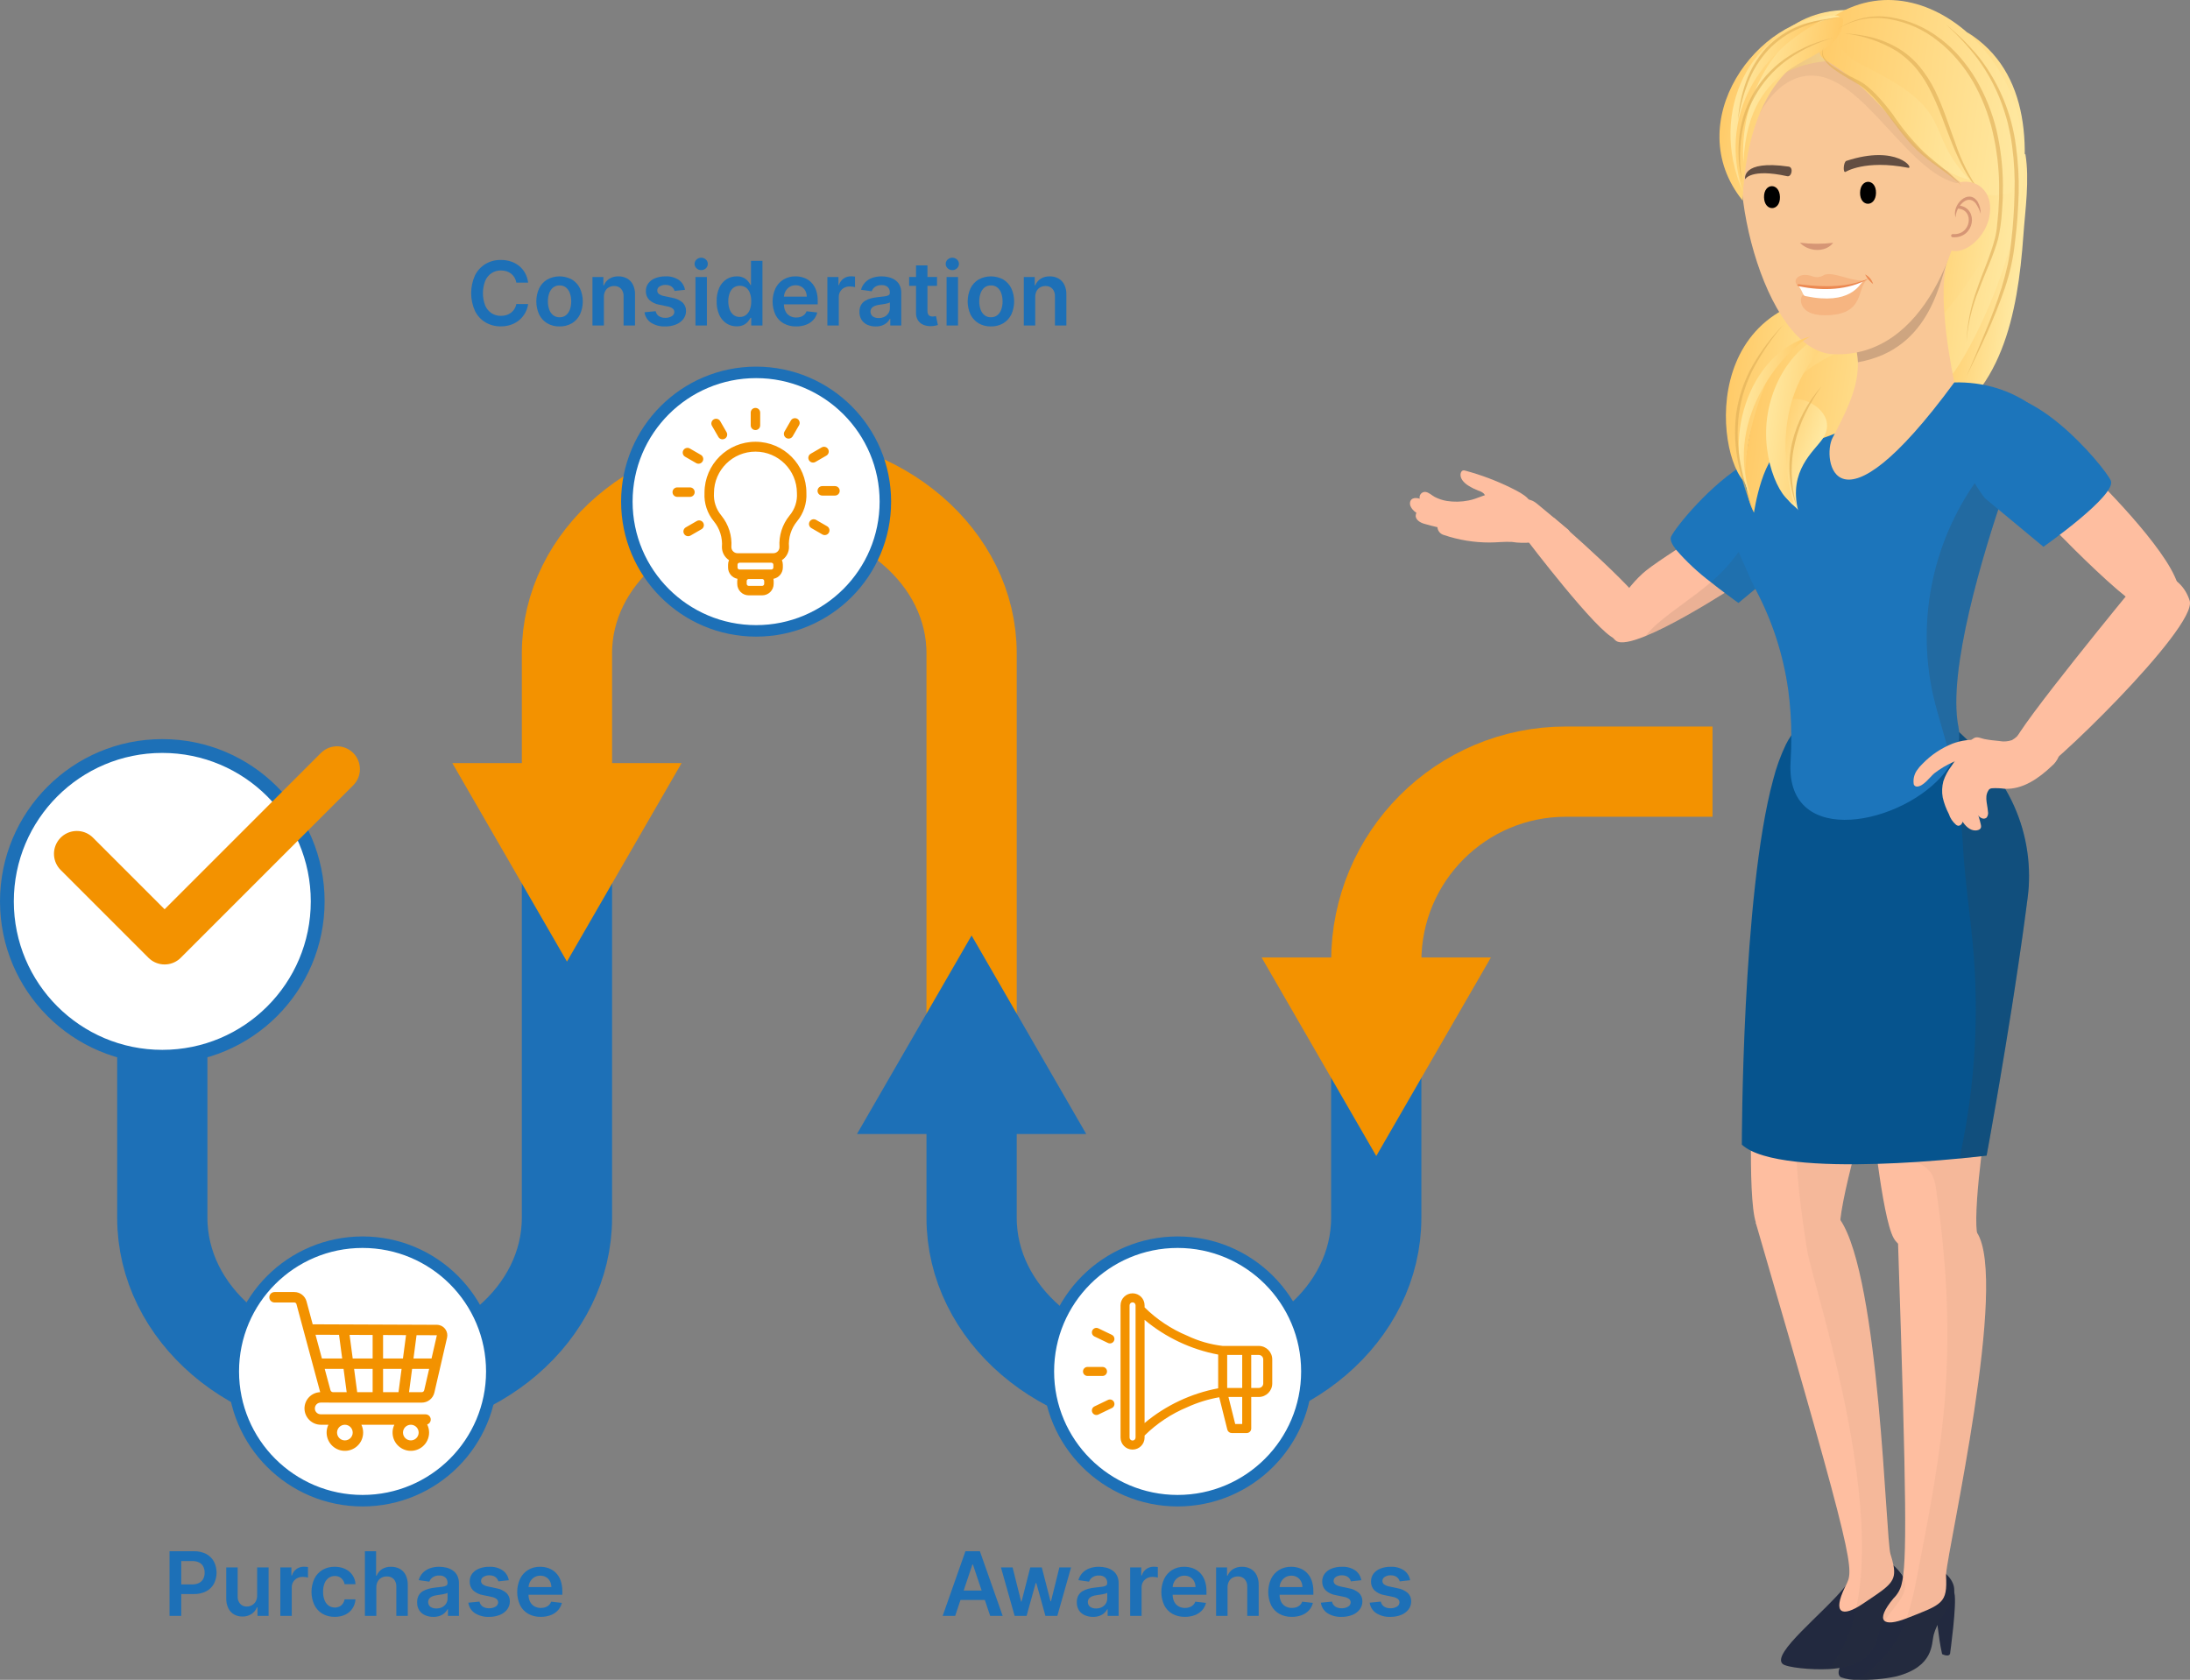 <?xml version="1.0" encoding="utf-8"?>
<svg xmlns="http://www.w3.org/2000/svg" xmlns:xlink="http://www.w3.org/1999/xlink" version="1.1" id="Layer_3" x="0px" y="0px" viewBox="0 0 431.109 330.717" style="enable-background:new 0 0 431.109 330.717;">
<rect x="0" y="0" width="431.109" height="330.717" fill="#808080" stroke="none"/>
<style type="text/css">
	.st0{fill:none;stroke:#1D70B7;stroke-width:17.765;stroke-miterlimit:10;}
	.st1{fill:none;stroke:#F39200;stroke-width:17.765;stroke-miterlimit:10;}
	.st2{fill:#F39200;}
	.st3{fill:#1D70B7;}
	.st4{fill:url(#SVGID_1_);}
	.st5{fill:#22293F;}
	.st6{fill:#FEBEA0;}
	.st7{opacity:0.05;fill:#3C3C3B;enable-background:new    ;}
	.st8{fill:#06548E;}
	.st9{fill:#1C75BB;}
	.st10{opacity:0.1;fill:#3C3C3B;enable-background:new    ;}
	.st11{opacity:0.2;fill:#3C3C3B;enable-background:new    ;}
	.st12{fill:#FFFFFF;stroke:#1D70B7;stroke-width:2.263;stroke-miterlimit:10;}
	.st13{fill:#FFFFFF;stroke:#1D70B7;stroke-width:2.72;stroke-miterlimit:10;}
	.st14{fill:none;stroke:#F39200;stroke-width:9;stroke-linecap:round;stroke-linejoin:round;}
	.st15{fill:url(#SVGID_00000150061220486974050420000003277400102823931056_);}
	.st16{fill:url(#SVGID_00000098921106928761006970000002190080811827936942_);}
	.st17{fill:url(#SVGID_00000154421949338094843320000001639642324022595752_);}
	.st18{fill:url(#SVGID_00000091705909663071020720000016058498359489769386_);}
	.st19{fill:url(#SVGID_00000163779814598791434520000010755919593586466202_);}
	.st20{fill:url(#SVGID_00000024719834363778692430000008469834796296624304_);}
	.st21{fill:url(#SVGID_00000035489829700347775430000018145040347041033363_);}
	.st22{fill:url(#SVGID_00000071561862252053747390000015934250530228364678_);}
	.st23{opacity:0.7;}
	.st24{fill:url(#SVGID_00000002371524150929683040000004684998072517481148_);}
	.st25{fill:#F9C796;}
	.st26{fill:#CEA580;}
	.st27{opacity:0.3;fill:#CEA580;enable-background:new    ;}
	.st28{opacity:0.3;fill:#EC8952;enable-background:new    ;}
	.st29{fill:#FFFFFF;}
	.st30{fill:#EC8952;}
	.st31{fill:#D69675;}
	.st32{fill:url(#SVGID_00000178176687251120746050000003298072237866117762_);}
	.st33{fill:url(#SVGID_00000095321355305591833230000008142951407854951836_);}
	.st34{fill:url(#SVGID_00000013878756463350912440000010627979427681907627_);}
	.st35{fill:none;stroke:#D69675;stroke-width:0.622;stroke-linecap:round;stroke-linejoin:round;}
	.st36{fill:#634E42;}
	.st37{fill:url(#SVGID_00000129907054679440219730000016739030287113313470_);}
	.st38{fill:url(#SVGID_00000126306099372305823730000004120575622781828513_);}
	.st39{fill:url(#SVGID_00000152233380187996686610000011369006170769152946_);}
	.st40{fill:url(#SVGID_00000044863236230286500970000016440323551060817546_);}
	.st41{fill:url(#SVGID_00000180325983049632665820000012911609841503606697_);}
	.st42{fill:url(#SVGID_00000143603041818026192490000015583761613406214802_);}
	.st43{fill:url(#SVGID_00000152231587072686835070000016103559406187057310_);}
	.st44{fill:url(#SVGID_00000183225858087047049300000002191566875319336081_);}
	.st45{fill:url(#SVGID_00000019656564823375953430000017110574503051748002_);}
	.st46{fill:url(#SVGID_00000119077232200875874010000017086770087314519996_);}
</style>
<path class="st0" d="M31.95,177.459v62.284c0,18.883,17.832,34.19,39.828,34.19&#xD;&#xA;	c21.997,0,39.828-15.308,39.828-34.19v-76.244"/>
<path class="st1" d="M270.92,199.559v-10.311c0-20.619,16.715-37.334,37.334-37.334h28.86"/>
<path class="st0" d="M191.263,203.716v36.026c0,18.883,17.832,34.19,39.828,34.19&#xD;&#xA;	c21.997,0,39.828-15.308,39.828-34.19v-40.183"/>
<path class="st1" d="M111.607,163.498v-34.889c0-18.883,17.832-34.19,39.828-34.19&#xD;&#xA;	c21.997,0,39.828,15.308,39.828,34.19v75.107"/>
<polygon class="st2" points="134.173,150.23 111.609,189.31 89.041,150.23"/>
<polygon class="st2" points="293.486,188.508 270.923,227.588 248.355,188.508"/>
<polygon class="st3" points="168.698,223.256 191.262,184.176 213.829,223.256"/>
<linearGradient id="SVGID_1_" gradientUnits="userSpaceOnUse" x1="-3797.258" y1="713.211" x2="-3783.061" y2="713.211" gradientTransform="matrix(0.992 0.127 -0.127 0.992 4239.877 -170.051)">
	<stop offset="0" style="stop-color:#FFCA67"/>
	<stop offset="1" style="stop-color:#FFE8A0"/>
</linearGradient>
<path class="st4" d="M398.311,46.323c-1.122,15.738-4.262,31.735-18.74,38.659&#xD;&#xA;	c-0.82-11.139,13.904-31.628,17.729-50.301c0.233-1.139,0.118-3.838,1.402-4.377&#xD;&#xA;	C399.551,35.407,398.676,41.2,398.311,46.323z"/>
<path class="st5" d="M370.047,320.915c-0.652,1.704-0.561,6.266-8.247,7.505&#xD;&#xA;	c-0.612,0.097-1.228,0.157-1.847,0.181c-3.485,0.181-8.229-0.327-9.017-1.007&#xD;&#xA;	c-2.345-2.005,8.039-9.975,12.358-15.337c0.477-0.584,0.907-1.206,1.286-1.859l2.2,0.818&#xD;&#xA;	c1.811-1.885,0.697-1.902,1.702-2.453c0.528-0.277,1.072-0.522,1.63-0.732&#xD;&#xA;	c1.367-0.551,1.43-0.912,2.526,0.06c0.036,0.034,0.072,0.06,0.1,0.086&#xD;&#xA;	C378.475,313.358,371.921,316.009,370.047,320.915z"/>
<path class="st5" d="M374.203,323.038c-1.388-3.602-1.721-6.076-3.109-9.678&#xD;&#xA;	c-1.054-2.737,2.296-5.892,3.711-2.519c0.827,1.972,0.939,11.931,0.939,11.931&#xD;&#xA;	C375.592,323.544,374.203,323.038,374.203,323.038z"/>
<path class="st6" d="M367.548,315.174c-0.281,0.189-0.579,0.387-0.887,0.594&#xD;&#xA;	c-4.02,2.702-5.993,1.911-3.467-3.305c0.037-0.067,0.07-0.136,0.1-0.207&#xD;&#xA;	c1.675-3.331,2.399-2.703-17.672-71.547c0.29-0.172,2.381-1.291,9.615-2.332&#xD;&#xA;	c1.041-0.155,2.2-0.301,3.467-0.448c1.322-0.155,2.508,0.671,3.567,2.238&#xD;&#xA;	c7.75,11.455,8.936,62.785,9.877,65.78c0.241,0.731,0.437,1.475,0.588,2.229&#xD;&#xA;	C373.333,311.267,372.057,312.162,367.548,315.174z"/>
<path class="st6" d="M392.372,211.215c0,0-0.833,4.957-1.666,11.06c-0.244,1.73-0.48,3.546-0.688,5.362&#xD;&#xA;	c-0.715,5.964-1.222,11.972-0.869,14.984c0.398,3.46-2.77,4.914-6.455,4.983&#xD;&#xA;	c-3.359,0.077-7.143-1.007-9.053-2.78c-0.353-0.312-0.65-0.681-0.878-1.093&#xD;&#xA;	c-1.177-2.134-2.272-8.452-3.114-14.597c-0.969-7.118-1.593-14.02-1.593-14.02L392.372,211.215z"/>
<path class="st6" d="M369.712,210.965c0,0-6.491,20.639-7.442,29.202c-0.066,0.523-0.106,1.048-0.118,1.575&#xD;&#xA;	c-0.072,3.262-3.033,4.424-6.437,4.252c-4.137-0.198-8.945-2.358-9.977-5.035&#xD;&#xA;	c-0.036-0.087-0.066-0.176-0.091-0.267c-1.747-5.422-0.607-28.66-0.607-28.66l6.989-0.301&#xD;&#xA;	L369.712,210.965z"/>
<path class="st5" d="M380.657,321.836c-0.462,1.747,0.118,6.283-7.396,8.211&#xD;&#xA;	c-2.47,0.516-4.992,0.736-7.514,0.654c-1.151,0.061-2.303-0.112-3.386-0.508&#xD;&#xA;	c-2.861-2.014,9.452-12.953,11.715-18.332l0.253,0.069l2.037,0.542c0.382-0.435,0.679-0.937,0.878-1.48&#xD;&#xA;	c0.049-0.142,0.079-0.289,0.091-0.439c0.018-0.086,0.027-0.146,0.036-0.207&#xD;&#xA;	c0.009-0.017,0.009-0.034,0.018-0.052c0.109-0.267,0.462-0.516,1.946-1.282&#xD;&#xA;	c1.295-0.671,1.322-1.041,2.517-0.172c0.439,0.316,0.857,0.661,1.249,1.033&#xD;&#xA;	C387.375,314.021,381.897,317.136,380.657,321.836z"/>
<path class="st5" d="M382.31,325.647c-0.837-3.74-0.798-6.233-1.635-9.973&#xD;&#xA;	c-0.636-2.842,3.154-5.553,4.053-2.036c0.525,2.056-0.851,11.936-0.851,11.936&#xD;&#xA;	C383.61,326.32,382.31,325.647,382.31,325.647z"/>
<path class="st6" d="M383.083,310.182c0.29,5.5-0.679,5.646-7.777,8.426&#xD;&#xA;	c-4.599,1.799-6.328,0.62-2.571-3.933c0.777-0.748,1.329-1.699,1.593-2.746&#xD;&#xA;	c1.086-4.14,0.996-16.361-0.688-67.106c-0.045-1.196-0.081-2.419-0.127-3.658&#xD;&#xA;	c0,0,1.82-0.706,8.492-0.37c1.421,0.069,3.06,0.189,4.943,0.37c0.92,0.115,1.734,0.653,2.2,1.454&#xD;&#xA;	c6.301,9.51-5.667,61.813-6.048,67.252C383.088,309.975,383.082,310.079,383.083,310.182z"/>
<path class="st7" d="M390.018,227.636c-0.715,5.964-1.222,11.972-0.869,14.984&#xD;&#xA;	c6.301,9.51-5.667,61.813-6.048,67.252c4.273,4.148-1.204,7.264-2.444,11.963&#xD;&#xA;	c-0.462,1.747,0.118,6.283-7.396,8.211c-2.47,0.516-4.992,0.736-7.514,0.654&#xD;&#xA;	c2.828-1.917,5.27-4.349,7.197-7.169c0.975-1.544,1.768-3.196,2.363-4.923&#xD;&#xA;	c0.827-2.489,1.475-5.035,1.937-7.617c0.036-0.146,0.063-0.293,0.091-0.439&#xD;&#xA;	c0.018-0.086,0.027-0.146,0.036-0.207c0.009-0.017,0.009-0.034,0.018-0.052&#xD;&#xA;	c0.011-0.087,0.026-0.173,0.045-0.258c2.318-11.843,4.635-23.711,5.513-35.726&#xD;&#xA;	c0.617-8.895,0.532-17.825-0.254-26.706c-0.19-2.272-0.419-4.541-0.688-6.808&#xD;&#xA;	c-0.263-2.229-0.558-4.452-0.887-6.67c-0.087-1.11-0.415-2.188-0.96-3.159&#xD;&#xA;	c-0.759-1.016-1.806-1.781-3.006-2.195c-2.707-1.119-6.039-1.575-7.08-4.088&#xD;&#xA;	c5.848-0.62,11.7-1.237,17.554-1.85c1.043-0.076,2.075-0.264,3.078-0.559&#xD;&#xA;	c0.505-0.158,0.984-0.39,1.421-0.689c-0.652,3.709-1.059,5.93-1.059,5.93&#xD;&#xA;	S390.697,227.559,390.018,227.636z"/>
<path class="st7" d="M370.047,320.915c-0.625,1.634-0.738,7.212-10.094,7.686&#xD;&#xA;	c16.417-18.843-2.954-74.521-4.237-82.606c-5.12-32.262,1.394-21.773-3.685-34.263l17.681-0.766&#xD;&#xA;	c0,0-6.491,20.639-7.442,29.202c7.57,11.191,8.196,55.731,10.466,68.01&#xD;&#xA;	C378.475,313.358,371.921,316.009,370.047,320.915z"/>
<path class="st8" d="M399.408,173.532c-0.01,0.65-0.05,1.31-0.12,1.97c-0.03,0.36-0.07,0.73-0.12,1.09&#xD;&#xA;	c-0.13,1.03-0.27,2.07-0.41,3.12c-0.07,0.52-0.14,1.05-0.21,1.57c-0.14,1.06-0.29,2.12-0.44,3.18&#xD;&#xA;	c-0.07,0.53-0.15,1.06-0.23,1.59c-0.38,2.66-0.77,5.33-1.18,7.96c0.001,0.074-0.01,0.148-0.03,0.22&#xD;&#xA;	c-0.22,1.46-0.45,2.91-0.67,4.34c-0.001,0.037-0.008,0.075-0.02,0.11&#xD;&#xA;	c-0.79,4.96-1.56,9.67-2.26,13.79c-0.05,0.3-0.1,0.59-0.15,0.88c-0.12,0.68-0.23,1.34-0.34,1.97&#xD;&#xA;	c-0.08,0.46-0.16,0.91-0.23,1.36c-0.19,1.05-0.36,2.04-0.52,2.96&#xD;&#xA;	c-0.06,0.35-0.12,0.69-0.18,1.02c-0.05,0.31-0.11,0.62-0.16,0.91c-0.19,1.05-0.35,1.97-0.49,2.76&#xD;&#xA;	c-0.14,0.8-0.27,1.46-0.36,1.97c-0.03,0.19-0.06,0.35-0.09,0.5c-0.08,0.46-0.13,0.71-0.13,0.71&#xD;&#xA;	s-0.84,0.1-2.29,0.26c-0.48,0.05-1.03,0.11-1.65,0.17c-0.41,0.04-0.85,0.09-1.31,0.13&#xD;&#xA;	c-2.35,0.23-5.35,0.48-8.66,0.7c-2.39,0.15-4.93,0.28-7.51,0.36&#xD;&#xA;	c-11.03,0.34-22.94-0.22-26.76-3.79c0,0,0-49.12,6.16-71.82c0.602-2.387,1.44-4.708,2.5-6.93&#xD;&#xA;	c0.312-0.634,0.673-1.243,1.08-1.82c0.703-1.218,1.867-2.102,3.23-2.45&#xD;&#xA;	c7.497-1.258,15.071-1.999,22.67-2.22c1.24-0.05,1.94-0.05,1.94-0.05s0.4,0.26,1.1,0.75&#xD;&#xA;	c0.02,0.02,0.05,0.03,0.07,0.05c1.404,1.016,2.746,2.115,4.02,3.29&#xD;&#xA;	c0.039,0.027,0.076,0.057,0.11,0.09c0.72,0.66,1.48,1.4,2.27,2.21&#xD;&#xA;	c2.066,2.139,3.925,4.469,5.55,6.96c0.23,0.36,0.46,0.72,0.68,1.09c0.22,0.36,0.43,0.73,0.64,1.1&#xD;&#xA;	C398.053,161.035,399.612,167.249,399.408,173.532z"/>
<path class="st6" d="M297.333,95.99c-2.831-1.381-5.787-2.492-8.828-3.315&#xD;&#xA;	c-0.167-0.069-0.35-0.087-0.527-0.052c-0.205,0.084-0.357,0.263-0.408,0.479&#xD;&#xA;	c-0.314,1.004,0.599,1.959,1.492,2.514c0.632,0.393,1.3,0.725,1.996,0.99&#xD;&#xA;	c0.362,0.105,0.698,0.282,0.989,0.52c0.639,0.62,0.464,1.729,0.994,2.444&#xD;&#xA;	c0.34,0.391,0.79,0.67,1.292,0.799c1.532,0.512,5.513,1.111,6.703-0.445&#xD;&#xA;	C302.318,98.244,298.467,96.589,297.333,95.99z"/>
<path class="st6" d="M284.784,98.62c-0.815-0.139-1.603-0.401-2.338-0.779&#xD;&#xA;	c-0.594-0.309-1.166-0.929-1.876-1c-0.598-0.021-1.1,0.446-1.122,1.044&#xD;&#xA;	c-0.004,0.116,0.01,0.233,0.043,0.344c0.302,0.661,0.841,1.185,1.51,1.469&#xD;&#xA;	c2.769,1.319,5.768,2.091,8.83,2.272c1.64,0.221,3.301,0.232,4.943,0.033&#xD;&#xA;	c0.537-0.083,1.398-0.321,1.486-0.967c0.015-0.334-0.055-0.667-0.206-0.966l-0.953-2.38&#xD;&#xA;	c-0.054-0.178-0.154-0.338-0.289-0.465c-0.221-0.133-0.484-0.177-0.737-0.125&#xD;&#xA;	c-1.807,0.168-3.27,1.114-4.964,1.426C287.685,98.815,286.22,98.846,284.784,98.62z"/>
<path class="st6" d="M291.98,101.102c-2.746,0.124-5.492-0.24-8.11-1.078&#xD;&#xA;	c-1.254-0.421-2.473-0.943-3.643-1.56c-0.772-0.39-2.169-0.781-2.595,0.2&#xD;&#xA;	c-0.133,0.375-0.095,0.789,0.104,1.133c0.639,1.273,2.306,1.857,3.823,2.227&#xD;&#xA;	c2.011,0.491,4.054,0.842,6.114,1.049c1.871,0.321,3.781,0.338,5.657,0.05&#xD;&#xA;	c0.518-0.089,0.944-0.458,1.106-0.958c0.051-0.227-0.014-0.465-0.173-0.634&#xD;&#xA;	c-0.249-0.195-0.554-0.304-0.87-0.313c-1.442-0.19-2.889-0.34-4.341-0.448"/>
<path class="st6" d="M286.039,101.76c-2.173-0.325-4.26-1.062-6.426-1.352&#xD;&#xA;	c-0.119-0.026-0.242-0.021-0.359,0.014c-0.095,0.046-0.174,0.118-0.228,0.209&#xD;&#xA;	c-0.226,0.282-0.347,0.634-0.342,0.996c0.057,0.717,0.843,1.243,1.621,1.473&#xD;&#xA;	c3.562,1.057,7.25,1.632,10.965,1.71c1.791,0.041,3.579-0.115,5.368,0.006&#xD;&#xA;	c1.578,0.237,3.176,0.303,4.768,0.196c2.192-0.334,3.954-2.168,2.594-4.086&#xD;&#xA;	c-1.094-1.543-3.81-2.341-5.748-2.072c-1.683,0.234-3.138,1.264-4.773,1.674&#xD;&#xA;	C291.029,101.142,288.63,102.147,286.039,101.76z"/>
<path class="st6" d="M288.993,103.876c-1.773-0.276-3.466-0.965-5.234-1.206&#xD;&#xA;	c-0.098-0.023-0.201-0.015-0.294,0.022c-0.082,0.052-0.148,0.126-0.191,0.213&#xD;&#xA;	c-0.195,0.298-0.3,0.645-0.302,1.001c0.102,0.696,0.613,1.262,1.296,1.433&#xD;&#xA;	c2.881,0.974,5.902,1.468,8.944,1.464c1.466,0.002,2.934-0.194,4.397-0.113&#xD;&#xA;	c1.291,0.202,2.602,0.232,3.901,0.09c1.802-0.382,3.286-2.249,2.215-4.132&#xD;&#xA;	c-1.044-1.499-2.863-2.256-4.662-1.94c-1.384,0.27-2.598,1.33-3.947,1.775&#xD;&#xA;	C293.094,103.149,291.108,104.205,288.993,103.876z"/>
<path class="st6" d="M307.258,107.535c0.507-0.411,0.963-0.88,1.359-1.398&#xD;&#xA;	c0.362-0.358,0.523-0.872,0.431-1.373c-0.126-0.276-0.324-0.513-0.573-0.686l-5.717-4.752&#xD;&#xA;	c-0.253-0.224-0.527-0.424-0.818-0.598c-3.102-1.727-6.707,1.975-4.736,4.993&#xD;&#xA;	c1.077,1.648,3.043,2.397,4.577,3.506C303.868,108.737,305.603,108.836,307.258,107.535z"/>
<path class="st6" d="M300.459,106.139c0,0,13.974,18.428,17.44,19.597s7.657-0.56,7.109-4.235&#xD;&#xA;	s-18.989-19.464-19.058-19.522S300.459,106.139,300.459,106.139z"/>
<path class="st6" d="M343.778,113.962c0,0-1.72,1.15-4.27,2.75c-4.23,2.66-10.77,6.56-15.6,8.52&#xD;&#xA;	c-2.74,1.12-4.94,1.61-5.84,0.89c-3.44-2.77,2.1-10.72,6.04-13.85c1.19-0.94,3.37-2.43,5.84-4.04&#xD;&#xA;	c3.7-2.43,8.06-5.16,10.69-6.79c1.46-0.91,2.39-1.48,2.39-1.48l0.38,7.17l0.26,4.7L343.778,113.962z"/>
<path class="st9" d="M357.548,102.502c-0.962,2.373-2.244,4.604-3.81,6.63l-8.19,6.81l-3.33,2.76&#xD;&#xA;	c0,0-1.12-0.79-2.71-1.99c-0.81-0.6-1.74-1.31-2.71-2.09c-2.5-1.886-4.795-4.027-6.85-6.39&#xD;&#xA;	c-0.84-1.08-1.26-1.99-0.99-2.58c0.84-1.82,7.76-10.43,14.95-14.57c3.94-2.28,7.97-3.21,11.13-0.95&#xD;&#xA;	C359.678,93.452,359.138,98.462,357.548,102.502z"/>
<path class="st10" d="M358.528,135.732c-2.17,0.01-4.35,0.02-6.52,0.03&#xD;&#xA;	c-0.973-6.935-3.16-13.644-6.46-19.82l-3.33,2.76c0,0-1.12-0.79-2.71-1.99&#xD;&#xA;	c-4.23,2.66-10.77,6.56-15.6,8.52c0.693-0.867,1.463-1.671,2.3-2.4&#xD;&#xA;	c3.48-3.01,7.2-5.29,10.58-8.21c1.371-1.154,2.639-2.426,3.79-3.8c0.59-0.7,1.15-1.42,1.7-2.16&#xD;&#xA;	c0.39-0.5,0.76-1.02,1.13-1.53c3.92-5.44,7.34-11.29,12.53-15.49c0.64,3.6,1.18,7.23,1.61,10.86&#xD;&#xA;	C358.849,113.529,359.176,124.648,358.528,135.732z"/>
<path class="st9" d="M394.528,96.812c-4.12,12.06-11.21,35.28-9.01,46.27&#xD;&#xA;	c0.071,0.35,0.117,0.704,0.14,1.06c0.03,0.302,0.04,0.606,0.03,0.91&#xD;&#xA;	c-0.059,1.83-0.597,3.613-1.56,5.17c-0.14,0.25-0.3,0.51-0.47,0.76&#xD;&#xA;	c-7.14,10.69-30.64,16.47-31.2,0.73c-0.023-0.557-0.016-1.114,0.02-1.67&#xD;&#xA;	c0.11-1.84,0.16-3.6,0.15-5.27c-0.012-3.014-0.219-6.023-0.62-9.01&#xD;&#xA;	c-0.973-6.935-3.16-13.644-6.46-19.82c-0.56-1.11-1.02-2.05-1.34-2.86c-0.14-0.36-0.33-0.78-0.54-1.25&#xD;&#xA;	c-0.41-0.89-0.91-1.95-1.39-3.17c-0.959-2.294-1.514-4.737-1.64-7.22c-0.129-3.726,1.026-7.383,3.27-10.36&#xD;&#xA;	c2.71-3.78,7.41-7.66,15.15-11.34c0,0-4.453,4.064,15.867-2.676c14.18-4.7,23.436,0.977,27.146,4.467&#xD;&#xA;	c1.61,1.51-5.144,3.31-4.814,7.64C397.258,89.172,396.118,92.162,394.528,96.812z"/>
<path class="st11" d="M399.408,173.532c-0.02,0.66-0.06,1.31-0.12,1.97c-0.03,0.36-0.07,0.73-0.12,1.09&#xD;&#xA;	c-0.13,1.03-0.27,2.07-0.41,3.12c-0.07,0.52-0.14,1.05-0.21,1.57c-0.14,1.06-0.29,2.12-0.44,3.18&#xD;&#xA;	c-0.07,0.53-0.15,1.06-0.23,1.59c-0.37,2.66-0.77,5.33-1.18,7.96c0.001,0.074-0.01,0.148-0.03,0.22&#xD;&#xA;	c-0.22,1.47-0.44,2.91-0.67,4.34c-0.001,0.037-0.008,0.075-0.02,0.11c-0.78,4.97-1.56,9.67-2.26,13.79&#xD;&#xA;	c-0.05,0.3-0.1,0.59-0.15,0.88c-0.12,0.68-0.23,1.34-0.34,1.97c-0.08,0.46-0.16,0.91-0.23,1.36&#xD;&#xA;	c-0.18,1.05-0.35,2.04-0.52,2.96c-0.06,0.35-0.12,0.69-0.18,1.02c-0.05,0.31-0.11,0.62-0.16,0.91&#xD;&#xA;	c-0.185,1.04-0.35,1.966-0.49,2.76c-0.14,0.8-0.27,1.46-0.36,1.97c-0.03,0.19-0.06,0.35-0.09,0.5&#xD;&#xA;	c-0.08,0.46-0.13,0.71-0.13,0.71s-0.84,0.1-2.29,0.26c-0.48,0.05-1.03,0.11-1.65,0.17&#xD;&#xA;	c-0.41,0.04-0.85,0.09-1.31,0.13c0.011-0.371,0.061-0.74,0.15-1.1&#xD;&#xA;	c2.877-13.574,3.673-27.507,2.36-41.32c-0.62-6.57-1.57-12.8-1.93-19.38&#xD;&#xA;	c-0.295-5.405-1.055-10.775-2.27-16.05c-0.26-1.16-0.55-2.32-0.86-3.47&#xD;&#xA;	c-0.54-1.99-1.14-3.96-1.7-5.95c-0.4-1.39-0.77-2.79-1.09-4.21&#xD;&#xA;	c-3.26-15.084,0.2-30.84,9.48-43.17c0.47-0.62,1.19-1.3,1.91-1.02c0.37,0.198,0.662,0.515,0.83,0.9&#xD;&#xA;	c0.673,1.136,1.284,2.308,1.83,3.51c-4.12,12.06-11.21,35.28-9.01,46.27&#xD;&#xA;	c0.071,0.35,0.117,0.704,0.14,1.06c0.039,0.027,0.076,0.057,0.11,0.09&#xD;&#xA;	c0.72,0.66,1.48,1.4,2.27,2.21c1.51,2.45,3.97,4.51,5.55,6.96c0.23,0.36,0.46,0.72,0.68,1.09&#xD;&#xA;	c0.22,0.36,0.43,0.73,0.64,1.1C398.007,161.054,399.562,167.255,399.408,173.532z"/>
<path class="st6" d="M397.954,97.461c0,0,19.745,21.298,24.913,22.83s9.23-1.061,3.465-9.957&#xD;&#xA;	s-18.091-20.34-18.091-20.34L397.954,97.461z"/>
<path class="st6" d="M420.134,115.38c0,0-23.193,28.169-23.655,30.88s1.75,6.304,3.754,6.487&#xD;&#xA;	s32.455-29.256,30.813-34.485S423.581,111.163,420.134,115.38z"/>
<path class="st9" d="M390.733,98.083l11.521,9.565c0,0,14.565-10.217,13.261-13.043&#xD;&#xA;	s-17.173-21.912-26.086-15.521S390.733,98.083,390.733,98.083z"/>
<path class="st6" d="M384.387,146.389c-2.221,0.883-4.23,2.226-5.894,3.942&#xD;&#xA;	c-0.432,0.403-0.817,0.854-1.148,1.344c-0.552,0.801-0.773,1.784-0.614,2.744&#xD;&#xA;	c0.097,0.266,0.35,0.442,0.633,0.44c1.272-0.032,2.542-1.876,3.408-2.611&#xD;&#xA;	c1.131-0.878,2.364-1.615,3.674-2.195c0.758-0.427,1.582-0.725,2.439-0.881&#xD;&#xA;	c0.729,0.006,1.456-0.048,2.176-0.163c1.938-0.565,2.142-2.511,0.661-3.083&#xD;&#xA;	C388.255,145.359,385.95,145.814,384.387,146.389z"/>
<path class="st6" d="M386.243,147.418c-0.397,0.388-0.687,0.873-0.841,1.406&#xD;&#xA;	c-0.378,0.689-0.798,1.355-1.257,1.993c-0.688,0.894-1.222,1.896-1.582,2.965&#xD;&#xA;	c-0.278,1.047-0.323,2.143-0.132,3.209c0.259,1.131,0.662,2.223,1.201,3.251&#xD;&#xA;	c0.267,0.83,0.76,1.569,1.423,2.135c0.122,0.099,0.267,0.165,0.421,0.194&#xD;&#xA;	c0.275-0.002,0.53-0.142,0.68-0.372c0.504-0.792,0.641-1.763,0.374-2.664&#xD;&#xA;	c-0.269-0.886-0.443-1.799-0.521-2.722c0.094-1.353,0.709-2.618,1.716-3.527&#xD;&#xA;	c0.781-0.804,2.73-1.555,2.488-2.935c-0.059-0.255-0.166-0.496-0.315-0.712&#xD;&#xA;	c-0.291-0.474-0.608-0.931-0.951-1.368c-0.417-0.712-1.173-1.157-1.997-1.175&#xD;&#xA;	C386.689,147.137,386.445,147.249,386.243,147.418z"/>
<path class="st6" d="M386.257,161.621c0.067,0.105,0.136,0.21,0.206,0.313&#xD;&#xA;	c0.668,0.978,1.777,1.868,2.964,1.466c0.238-0.063,0.434-0.234,0.528-0.462&#xD;&#xA;	c0.046-0.2,0.038-0.409-0.023-0.605c-0.223-0.995-0.521-1.971-0.894-2.92&#xD;&#xA;	c-0.413-1.054-0.925-2.224-0.534-3.251c0.255-0.554,0.662-1.024,1.173-1.357&#xD;&#xA;	c1.747-1.311,7.478-2.258,5.929-5.534c-1.112-2.006-3.517-2.906-5.673-2.123&#xD;&#xA;	c-1.926,0.935-3.487,2.483-4.44,4.4c-0.152,0.236-0.276,0.489-0.371,0.754&#xD;&#xA;	c-0.08,0.294-0.125,0.596-0.134,0.901l-0.138,1.99c-0.06,0.621-0.07,1.245-0.03,1.867&#xD;&#xA;	c0.075,0.638,0.2,1.268,0.376,1.886c0.13,0.572,0.305,1.134,0.524,1.679&#xD;&#xA;	C385.872,160.969,386.052,161.303,386.257,161.621z"/>
<path class="st6" d="M389.844,152.85c-1.188,0.559-1.94,1.76-1.925,3.072&#xD;&#xA;	c-0.174,1.688,0.368,3.371,1.494,4.641c0.206,0.238,0.465,0.425,0.757,0.544&#xD;&#xA;	c0.298,0.117,0.636,0.068,0.888-0.129c0.273-0.347,0.373-0.798,0.274-1.228&#xD;&#xA;	c-0.129-1.724-0.883-3.263,0.51-4.643c0.205-0.257,0.513-0.41,0.842-0.416&#xD;&#xA;	c0.536,0.064,1.394,0.576,1.921,0.174c0.205-0.181,0.282-0.467,0.195-0.726&#xD;&#xA;	c-0.091-0.253-0.254-0.473-0.47-0.633c-0.559-0.435-1.259-0.65-1.966-0.602&#xD;&#xA;	C391.535,152.724,390.68,152.707,389.844,152.85z"/>
<path class="st6" d="M398.715,143.951c1.653,1.481,3.536,2.684,5.576,3.56&#xD;&#xA;	c0.422,0.155,0.917,0.341,1.038,0.773c0.044,0.202,0.028,0.411-0.045,0.604&#xD;&#xA;	c-0.3,0.758-0.786,1.428-1.414,1.947c-2.495,2.363-5.668,4.642-9.279,4.449&#xD;&#xA;	c-0.829-0.114-1.667-0.146-2.501-0.094c-0.361,0.053-0.704,0.255-1.059,0.274&#xD;&#xA;	c-0.494-0.036-0.975-0.175-1.411-0.408c-1.353-0.502-2.375-1.631-2.74-3.027&#xD;&#xA;	c-0.078-0.321-0.228-0.613-0.303-0.942c-0.178-0.747-0.237-1.518-0.175-2.284&#xD;&#xA;	c0.108-1.484,0.957-2.813,2.259-3.535c0.66-0.294,1.298,0.099,1.981,0.234&#xD;&#xA;	c0.971,0.191,1.958,0.289,2.942,0.388c0.826,0.155,1.679,0.094,2.474-0.178&#xD;&#xA;	c0.756-0.435,1.401-1.039,1.884-1.765c0.071-0.11,0.18-0.19,0.306-0.224&#xD;&#xA;	c0.145,0.001,0.284,0.06,0.386,0.164L398.715,143.951z"/>
<circle class="st12" cx="231.819" cy="270" r="25.445"/>
<circle class="st12" cx="71.369" cy="270" r="25.445"/>
<circle class="st13" cx="31.95" cy="177.459" r="30.589"/>
<circle class="st12" cx="148.843" cy="98.756" r="25.445"/>
<polyline class="st14" points="15.124,168.095 32.403,185.374 66.351,151.426"/>
<path class="st3" d="M188.027,318.126h-2.461l4.481-12.729h2.846l4.487,12.729h-2.461l-3.399-10.118h-0.1&#xD;&#xA;	L188.027,318.126z M188.108,313.136h6.712v1.852h-6.712V313.136z"/>
<path class="st3" d="M199.736,318.126l-2.697-9.546h2.293l1.679,6.712h0.087l1.715-6.712h2.269l1.716,6.675&#xD;&#xA;	h0.093l1.653-6.675h2.3l-2.704,9.546h-2.344l-1.79-6.451h-0.13l-1.79,6.451H199.736z"/>
<path class="st3" d="M215.17,318.319c-0.561,0.009-1.117-0.102-1.632-0.326&#xD;&#xA;	c-0.467-0.204-0.864-0.54-1.144-0.966c-0.292-0.474-0.438-1.023-0.419-1.579&#xD;&#xA;	c-0.018-0.464,0.085-0.924,0.298-1.336c0.194-0.347,0.475-0.639,0.814-0.846&#xD;&#xA;	c0.362-0.219,0.754-0.381,1.165-0.481c0.442-0.111,0.892-0.191,1.346-0.239&#xD;&#xA;	c0.56-0.058,1.013-0.11,1.361-0.158c0.266-0.022,0.525-0.098,0.761-0.224&#xD;&#xA;	c0.16-0.103,0.252-0.285,0.239-0.476v-0.037c0.025-0.406-0.127-0.802-0.416-1.088&#xD;&#xA;	c-0.336-0.277-0.765-0.415-1.199-0.386c-0.464-0.025-0.923,0.101-1.309,0.36&#xD;&#xA;	c-0.299,0.21-0.526,0.508-0.649,0.852l-2.101-0.298c0.146-0.547,0.429-1.049,0.82-1.458&#xD;&#xA;	c0.391-0.398,0.87-0.7,1.398-0.882c0.587-0.203,1.206-0.303,1.827-0.296&#xD;&#xA;	c0.462,0.001,0.923,0.055,1.373,0.162c0.444,0.103,0.867,0.283,1.249,0.531&#xD;&#xA;	c0.383,0.253,0.696,0.598,0.911,1.004c0.245,0.491,0.364,1.036,0.345,1.585v6.389h-2.163v-1.312&#xD;&#xA;	h-0.074c-0.319,0.606-0.855,1.069-1.501,1.296C216.053,318.257,215.612,318.328,215.17,318.319z&#xD;&#xA;	 M215.754,316.665c0.408,0.01,0.812-0.083,1.175-0.27c0.316-0.166,0.581-0.414,0.768-0.718&#xD;&#xA;	c0.179-0.294,0.272-0.632,0.271-0.977v-1.125c-0.108,0.076-0.229,0.131-0.357,0.162&#xD;&#xA;	c-0.185,0.053-0.373,0.097-0.562,0.131c-0.208,0.037-0.413,0.07-0.615,0.099&#xD;&#xA;	c-0.203,0.029-0.38,0.055-0.528,0.075c-0.308,0.038-0.611,0.113-0.901,0.224&#xD;&#xA;	c-0.243,0.088-0.459,0.236-0.628,0.432c-0.378,0.522-0.28,1.248,0.224,1.65&#xD;&#xA;	c0.343,0.223,0.747,0.333,1.156,0.316H215.754z"/>
<path class="st3" d="M222.478,318.126v-9.546h2.182v1.591h0.099c0.149-0.514,0.465-0.964,0.898-1.277&#xD;&#xA;	c0.426-0.301,0.936-0.458,1.457-0.45c0.125,0,0.265,0.005,0.42,0.016&#xD;&#xA;	c0.13,0.007,0.26,0.022,0.389,0.046v2.07c-0.147-0.044-0.298-0.074-0.451-0.091&#xD;&#xA;	c-0.197-0.026-0.395-0.039-0.593-0.04c-0.384-0.006-0.764,0.084-1.104,0.264&#xD;&#xA;	c-0.317,0.169-0.583,0.422-0.768,0.73c-0.19,0.326-0.287,0.698-0.279,1.075v5.612L222.478,318.126z"/>
<path class="st3" d="M233.249,318.313c-0.864,0.023-1.719-0.184-2.477-0.6&#xD;&#xA;	c-0.69-0.397-1.247-0.989-1.601-1.703c-0.746-1.65-0.745-3.541,0.004-5.189&#xD;&#xA;	c0.35-0.717,0.896-1.321,1.575-1.74c0.719-0.428,1.544-0.645,2.38-0.625&#xD;&#xA;	c0.569-0.003,1.133,0.093,1.669,0.283c0.522,0.187,0.997,0.485,1.393,0.873&#xD;&#xA;	c0.423,0.425,0.749,0.937,0.954,1.501c0.246,0.695,0.364,1.429,0.348,2.166v0.689h-7.824v-1.516h5.668&#xD;&#xA;	c0.003-0.402-0.094-0.798-0.28-1.153c-0.176-0.331-0.439-0.607-0.761-0.799&#xD;&#xA;	c-0.344-0.199-0.737-0.3-1.135-0.292c-0.428-0.009-0.849,0.107-1.212,0.333&#xD;&#xA;	c-0.341,0.215-0.621,0.515-0.811,0.87c-0.194,0.362-0.295,0.767-0.296,1.178v1.323&#xD;&#xA;	c-0.014,0.493,0.091,0.982,0.305,1.427c0.188,0.38,0.485,0.695,0.852,0.907&#xD;&#xA;	c0.392,0.216,0.833,0.324,1.28,0.313c0.302,0.004,0.603-0.043,0.889-0.14&#xD;&#xA;	c0.257-0.088,0.492-0.228,0.69-0.413c0.198-0.188,0.349-0.42,0.441-0.678l2.101,0.236&#xD;&#xA;	c-0.125,0.54-0.385,1.039-0.756,1.451c-0.391,0.427-0.878,0.754-1.42,0.957&#xD;&#xA;	C234.593,318.209,233.923,318.324,233.249,318.313z"/>
<path class="st3" d="M241.646,312.533v5.594h-2.25v-9.546h2.15v1.622h0.111&#xD;&#xA;	c0.211-0.524,0.579-0.969,1.054-1.274c0.538-0.33,1.162-0.495,1.793-0.473&#xD;&#xA;	c0.602-0.014,1.197,0.132,1.725,0.423c0.494,0.286,0.892,0.712,1.144,1.225&#xD;&#xA;	c0.287,0.607,0.425,1.274,0.401,1.945v6.078h-2.25v-5.73c0.032-0.544-0.145-1.08-0.494-1.498&#xD;&#xA;	c-0.354-0.371-0.852-0.568-1.364-0.54c-0.366-0.007-0.726,0.082-1.047,0.258&#xD;&#xA;	c-0.305,0.173-0.554,0.431-0.715,0.742C241.723,311.722,241.634,312.126,241.646,312.533z"/>
<path class="st3" d="M254.293,318.313c-0.864,0.023-1.719-0.184-2.477-0.6&#xD;&#xA;	c-0.69-0.397-1.247-0.989-1.601-1.703c-0.746-1.65-0.745-3.541,0.004-5.189&#xD;&#xA;	c0.35-0.717,0.896-1.321,1.575-1.74c0.719-0.428,1.544-0.645,2.38-0.625&#xD;&#xA;	c0.569-0.003,1.133,0.093,1.669,0.283c0.522,0.187,0.997,0.485,1.393,0.873&#xD;&#xA;	c0.423,0.425,0.749,0.937,0.954,1.501c0.246,0.695,0.364,1.429,0.348,2.166v0.689h-7.824v-1.516h5.668&#xD;&#xA;	c0.003-0.402-0.094-0.798-0.28-1.153c-0.176-0.331-0.439-0.607-0.761-0.799&#xD;&#xA;	c-0.344-0.199-0.737-0.3-1.135-0.292c-0.428-0.009-0.849,0.107-1.212,0.333&#xD;&#xA;	c-0.341,0.215-0.621,0.515-0.811,0.87c-0.194,0.362-0.295,0.767-0.296,1.178v1.323&#xD;&#xA;	c-0.014,0.493,0.091,0.982,0.305,1.427c0.188,0.38,0.485,0.695,0.852,0.907&#xD;&#xA;	c0.392,0.216,0.833,0.324,1.28,0.313c0.302,0.004,0.603-0.043,0.889-0.14&#xD;&#xA;	c0.257-0.088,0.492-0.228,0.69-0.413c0.198-0.188,0.349-0.42,0.441-0.678l2.101,0.236&#xD;&#xA;	c-0.125,0.54-0.385,1.039-0.756,1.451c-0.391,0.427-0.878,0.754-1.42,0.957&#xD;&#xA;	C255.637,318.209,254.967,318.324,254.293,318.313z"/>
<path class="st3" d="M267.985,311.104l-2.051,0.224c-0.061-0.213-0.164-0.412-0.302-0.585&#xD;&#xA;	c-0.154-0.19-0.351-0.341-0.575-0.44c-0.278-0.12-0.579-0.177-0.882-0.168&#xD;&#xA;	c-0.414-0.015-0.823,0.091-1.178,0.305c-0.29,0.156-0.471,0.46-0.47,0.789&#xD;&#xA;	c-0.011,0.262,0.103,0.513,0.308,0.677c0.311,0.219,0.666,0.365,1.041,0.43l1.629,0.348&#xD;&#xA;	c0.744,0.119,1.441,0.439,2.017,0.926c0.446,0.434,0.689,1.037,0.668,1.659&#xD;&#xA;	c0.005,0.573-0.18,1.132-0.525,1.589c-0.375,0.479-0.872,0.849-1.438,1.071&#xD;&#xA;	c-0.672,0.268-1.39,0.399-2.113,0.386c-0.994,0.048-1.978-0.209-2.821-0.736&#xD;&#xA;	c-0.7-0.47-1.164-1.219-1.274-2.055l2.194-0.211c0.076,0.395,0.303,0.746,0.634,0.976&#xD;&#xA;	c0.378,0.235,0.817,0.35,1.262,0.33c0.453,0.022,0.902-0.093,1.289-0.33&#xD;&#xA;	c0.294-0.167,0.479-0.475,0.488-0.813c0.006-0.262-0.11-0.513-0.314-0.678&#xD;&#xA;	c-0.287-0.213-0.62-0.354-0.973-0.41l-1.628-0.342c-0.758-0.113-1.466-0.45-2.032-0.967&#xD;&#xA;	c-0.443-0.462-0.679-1.085-0.652-1.725c-0.016-0.55,0.153-1.09,0.481-1.532&#xD;&#xA;	c0.353-0.454,0.824-0.802,1.361-1.007c0.642-0.249,1.328-0.371,2.017-0.357&#xD;&#xA;	c0.935-0.052,1.863,0.199,2.645,0.715C267.425,309.634,267.854,310.328,267.985,311.104z"/>
<path class="st3" d="M277.593,311.104l-2.051,0.224c-0.061-0.213-0.164-0.412-0.302-0.585&#xD;&#xA;	c-0.154-0.191-0.351-0.341-0.575-0.44c-0.278-0.12-0.579-0.177-0.882-0.168&#xD;&#xA;	c-0.414-0.015-0.823,0.091-1.178,0.305c-0.29,0.156-0.471,0.46-0.47,0.789&#xD;&#xA;	c-0.011,0.262,0.103,0.513,0.308,0.677c0.311,0.219,0.666,0.365,1.041,0.43l1.629,0.348&#xD;&#xA;	c0.744,0.119,1.441,0.439,2.017,0.926c0.446,0.434,0.689,1.037,0.668,1.659&#xD;&#xA;	c0.005,0.573-0.18,1.132-0.525,1.589c-0.375,0.479-0.872,0.849-1.438,1.071&#xD;&#xA;	c-0.672,0.268-1.39,0.399-2.113,0.386c-0.994,0.048-1.978-0.209-2.821-0.736&#xD;&#xA;	c-0.7-0.47-1.164-1.219-1.274-2.055l2.194-0.211c0.076,0.395,0.303,0.746,0.634,0.976&#xD;&#xA;	c0.378,0.235,0.817,0.35,1.262,0.33c0.453,0.022,0.902-0.093,1.289-0.33&#xD;&#xA;	c0.294-0.167,0.479-0.475,0.488-0.813c0.006-0.262-0.11-0.513-0.314-0.678&#xD;&#xA;	c-0.287-0.213-0.62-0.354-0.973-0.41l-1.628-0.342c-0.758-0.113-1.466-0.45-2.032-0.967&#xD;&#xA;	c-0.443-0.462-0.679-1.085-0.652-1.725c-0.016-0.55,0.153-1.09,0.481-1.532&#xD;&#xA;	c0.353-0.454,0.824-0.802,1.361-1.007c0.642-0.249,1.328-0.371,2.017-0.357&#xD;&#xA;	c0.935-0.052,1.863,0.199,2.645,0.715C277.033,309.634,277.462,310.328,277.593,311.104z"/>
<path class="st3" d="M33.374,318.126v-12.729h4.772c0.855-0.028,1.702,0.16,2.465,0.547&#xD;&#xA;	c0.64,0.341,1.166,0.863,1.51,1.501c0.685,1.367,0.684,2.976-0.003,4.342&#xD;&#xA;	c-0.348,0.638-0.878,1.158-1.522,1.494c-0.769,0.385-1.621,0.572-2.48,0.544h-3.163v-1.896h2.853&#xD;&#xA;	c0.486,0.019,0.969-0.084,1.404-0.299c0.349-0.182,0.633-0.469,0.812-0.82&#xD;&#xA;	c0.182-0.373,0.272-0.784,0.264-1.199c0.009-0.413-0.082-0.822-0.264-1.193&#xD;&#xA;	c-0.179-0.348-0.465-0.629-0.814-0.805c-0.441-0.209-0.926-0.308-1.414-0.289h-2.112v10.802&#xD;&#xA;	L33.374,318.126z"/>
<path class="st3" d="M50.62,314.112v-5.531h2.25v9.546h-2.182v-1.696h-0.1&#xD;&#xA;	c-0.214,0.533-0.583,0.99-1.06,1.311c-0.537,0.353-1.169,0.531-1.812,0.51&#xD;&#xA;	c-0.58,0.012-1.152-0.133-1.656-0.419c-0.486-0.289-0.877-0.715-1.122-1.225&#xD;&#xA;	c-0.284-0.609-0.423-1.276-0.403-1.948v-6.078h2.25v5.729c-0.028,0.527,0.15,1.044,0.497,1.442&#xD;&#xA;	c0.337,0.359,0.813,0.554,1.305,0.534c0.336-0.001,0.667-0.084,0.964-0.242&#xD;&#xA;	c0.317-0.167,0.582-0.417,0.768-0.724C50.532,314.954,50.636,314.535,50.62,314.112z"/>
<path class="st3" d="M55.183,318.126v-9.546h2.182v1.591h0.099c0.149-0.514,0.465-0.964,0.898-1.277&#xD;&#xA;	c0.426-0.301,0.936-0.458,1.457-0.45c0.125,0,0.265,0.005,0.42,0.016&#xD;&#xA;	c0.13,0.007,0.26,0.022,0.389,0.046v2.07c-0.147-0.044-0.298-0.074-0.451-0.091&#xD;&#xA;	c-0.197-0.026-0.395-0.039-0.593-0.04c-0.384-0.006-0.764,0.084-1.104,0.264&#xD;&#xA;	c-0.317,0.169-0.583,0.422-0.768,0.73c-0.19,0.326-0.287,0.698-0.279,1.075v5.612L55.183,318.126z"/>
<path class="st3" d="M65.892,318.313c-0.86,0.025-1.71-0.193-2.452-0.628&#xD;&#xA;	c-0.68-0.416-1.226-1.019-1.572-1.737c-0.736-1.63-0.733-3.499,0.009-5.127&#xD;&#xA;	c0.35-0.719,0.899-1.323,1.582-1.74c0.733-0.43,1.571-0.647,2.421-0.625&#xD;&#xA;	c0.71-0.013,1.414,0.132,2.061,0.426c1.19,0.54,1.978,1.7,2.041,3.005h-2.15&#xD;&#xA;	c-0.077-0.441-0.293-0.845-0.618-1.152c-0.356-0.32-0.824-0.487-1.302-0.463&#xD;&#xA;	c-0.433-0.008-0.857,0.121-1.212,0.369c-0.365,0.269-0.647,0.637-0.812,1.06&#xD;&#xA;	c-0.205,0.527-0.303,1.089-0.289,1.653c-0.014,0.572,0.083,1.14,0.286,1.675&#xD;&#xA;	c0.161,0.427,0.44,0.8,0.805,1.075c0.625,0.424,1.424,0.494,2.113,0.187&#xD;&#xA;	c0.263-0.126,0.49-0.315,0.662-0.55c0.186-0.261,0.312-0.56,0.366-0.876h2.15&#xD;&#xA;	c-0.042,0.639-0.247,1.256-0.597,1.793c-0.35,0.525-0.835,0.946-1.404,1.218&#xD;&#xA;	C67.327,318.18,66.612,318.33,65.892,318.313z"/>
<path class="st3" d="M74.083,312.533v5.594h-2.25v-12.729h2.2v4.805h0.111&#xD;&#xA;	c0.21-0.521,0.573-0.967,1.041-1.277c0.54-0.332,1.167-0.495,1.8-0.47&#xD;&#xA;	c0.604-0.014,1.202,0.13,1.733,0.417c0.496,0.281,0.896,0.705,1.146,1.218&#xD;&#xA;	c0.288,0.611,0.428,1.282,0.407,1.958v6.078h-2.25v-5.73c0.033-0.545-0.143-1.082-0.494-1.501&#xD;&#xA;	c-0.361-0.371-0.866-0.567-1.383-0.537c-0.371-0.006-0.738,0.082-1.065,0.258&#xD;&#xA;	c-0.311,0.171-0.566,0.429-0.733,0.742C74.162,311.721,74.071,312.125,74.083,312.533z"/>
<path class="st3" d="M85.307,318.319c-0.561,0.009-1.117-0.102-1.632-0.326&#xD;&#xA;	c-0.467-0.204-0.864-0.54-1.144-0.966c-0.292-0.474-0.438-1.023-0.419-1.579&#xD;&#xA;	c-0.018-0.464,0.085-0.924,0.298-1.336c0.194-0.347,0.475-0.639,0.814-0.846&#xD;&#xA;	c0.362-0.219,0.754-0.381,1.165-0.481c0.442-0.111,0.892-0.191,1.346-0.239&#xD;&#xA;	c0.56-0.058,1.013-0.11,1.361-0.158c0.266-0.022,0.525-0.098,0.761-0.224&#xD;&#xA;	c0.16-0.103,0.252-0.285,0.239-0.476v-0.037c0.025-0.406-0.127-0.802-0.416-1.088&#xD;&#xA;	c-0.336-0.277-0.765-0.415-1.199-0.386c-0.464-0.025-0.923,0.101-1.309,0.36&#xD;&#xA;	c-0.299,0.21-0.526,0.508-0.649,0.852l-2.101-0.298c0.146-0.547,0.429-1.049,0.82-1.458&#xD;&#xA;	c0.391-0.398,0.87-0.7,1.398-0.882c0.587-0.203,1.206-0.303,1.827-0.296&#xD;&#xA;	c0.462,0.001,0.923,0.055,1.373,0.162c0.444,0.103,0.867,0.283,1.249,0.531&#xD;&#xA;	c0.383,0.253,0.696,0.598,0.911,1.004c0.245,0.491,0.364,1.036,0.345,1.585v6.389h-2.163v-1.312&#xD;&#xA;	h-0.074c-0.319,0.606-0.855,1.069-1.501,1.296C86.19,318.257,85.75,318.328,85.307,318.319z&#xD;&#xA;	 M85.891,316.665c0.408,0.01,0.812-0.083,1.175-0.27c0.316-0.166,0.581-0.414,0.768-0.718&#xD;&#xA;	c0.179-0.294,0.272-0.632,0.271-0.977v-1.125c-0.108,0.076-0.229,0.131-0.357,0.162&#xD;&#xA;	c-0.185,0.053-0.373,0.097-0.562,0.131c-0.208,0.037-0.413,0.07-0.615,0.099&#xD;&#xA;	c-0.203,0.029-0.38,0.055-0.528,0.075c-0.308,0.038-0.611,0.113-0.901,0.224&#xD;&#xA;	c-0.243,0.088-0.459,0.236-0.628,0.432c-0.378,0.522-0.279,1.248,0.224,1.65&#xD;&#xA;	c0.343,0.223,0.747,0.333,1.156,0.316H85.891z"/>
<path class="st3" d="M100.16,311.104l-2.051,0.224c-0.061-0.213-0.164-0.412-0.302-0.585&#xD;&#xA;	c-0.154-0.191-0.351-0.341-0.575-0.44c-0.278-0.12-0.579-0.177-0.882-0.168&#xD;&#xA;	c-0.414-0.015-0.823,0.091-1.178,0.305c-0.29,0.156-0.471,0.46-0.47,0.789&#xD;&#xA;	c-0.011,0.262,0.103,0.513,0.308,0.677c0.311,0.219,0.666,0.365,1.041,0.43l1.629,0.348&#xD;&#xA;	c0.744,0.119,1.441,0.439,2.017,0.926c0.446,0.434,0.689,1.037,0.668,1.659&#xD;&#xA;	c0.005,0.573-0.18,1.132-0.525,1.589c-0.375,0.479-0.872,0.849-1.438,1.071&#xD;&#xA;	c-0.672,0.268-1.39,0.399-2.113,0.386c-0.994,0.048-1.978-0.209-2.821-0.736&#xD;&#xA;	c-0.7-0.47-1.164-1.219-1.274-2.055l2.194-0.211c0.076,0.395,0.303,0.746,0.634,0.976&#xD;&#xA;	c0.378,0.235,0.817,0.35,1.262,0.33c0.453,0.022,0.902-0.093,1.289-0.33&#xD;&#xA;	c0.294-0.167,0.479-0.475,0.488-0.813c0.006-0.262-0.11-0.513-0.314-0.678&#xD;&#xA;	c-0.287-0.213-0.62-0.354-0.973-0.41l-1.628-0.342c-0.758-0.113-1.466-0.45-2.032-0.967&#xD;&#xA;	c-0.443-0.462-0.679-1.085-0.652-1.725c-0.016-0.55,0.153-1.09,0.481-1.532&#xD;&#xA;	c0.353-0.454,0.824-0.802,1.361-1.007c0.642-0.249,1.328-0.371,2.017-0.357&#xD;&#xA;	c0.935-0.052,1.863,0.199,2.645,0.715C99.6,309.634,100.029,310.328,100.16,311.104z"/>
<path class="st3" d="M106.449,318.313c-0.864,0.023-1.719-0.184-2.477-0.6&#xD;&#xA;	c-0.69-0.397-1.247-0.989-1.601-1.703c-0.746-1.65-0.745-3.541,0.004-5.189&#xD;&#xA;	c0.35-0.717,0.896-1.321,1.575-1.74c0.719-0.428,1.544-0.645,2.38-0.625&#xD;&#xA;	c0.569-0.003,1.133,0.093,1.669,0.283c0.522,0.187,0.997,0.485,1.393,0.873&#xD;&#xA;	c0.423,0.425,0.749,0.937,0.954,1.501c0.246,0.695,0.364,1.429,0.348,2.166v0.689h-7.824v-1.516h5.668&#xD;&#xA;	c0.003-0.402-0.094-0.798-0.28-1.153c-0.176-0.331-0.439-0.607-0.761-0.799&#xD;&#xA;	c-0.344-0.199-0.737-0.3-1.135-0.292c-0.428-0.009-0.849,0.107-1.212,0.333&#xD;&#xA;	c-0.341,0.215-0.621,0.515-0.811,0.87c-0.194,0.362-0.295,0.767-0.296,1.178v1.323&#xD;&#xA;	c-0.014,0.493,0.091,0.982,0.305,1.427c0.188,0.38,0.485,0.695,0.852,0.907&#xD;&#xA;	c0.392,0.216,0.833,0.324,1.28,0.313c0.302,0.004,0.603-0.043,0.889-0.14&#xD;&#xA;	c0.257-0.088,0.492-0.228,0.69-0.413c0.198-0.188,0.349-0.42,0.441-0.678l2.101,0.236&#xD;&#xA;	c-0.125,0.54-0.385,1.039-0.756,1.451c-0.391,0.427-0.878,0.754-1.42,0.957&#xD;&#xA;	C107.794,318.209,107.124,318.324,106.449,318.313z"/>
<path class="st3" d="M103.966,55.645h-2.324c-0.058-0.359-0.182-0.703-0.367-1.016&#xD;&#xA;	c-0.173-0.291-0.398-0.547-0.665-0.755c-0.271-0.21-0.577-0.369-0.904-0.469&#xD;&#xA;	c-0.353-0.108-0.721-0.161-1.091-0.158c-0.651-0.012-1.29,0.169-1.839,0.519&#xD;&#xA;	c-0.557,0.373-0.994,0.9-1.256,1.517c-0.606,1.574-0.605,3.318,0.003,4.891&#xD;&#xA;	c0.262,0.614,0.699,1.137,1.256,1.504c0.548,0.342,1.184,0.518,1.83,0.506&#xD;&#xA;	c0.363,0.003,0.724-0.049,1.072-0.152c0.324-0.097,0.629-0.249,0.901-0.451&#xD;&#xA;	c0.269-0.201,0.498-0.45,0.677-0.733c0.19-0.304,0.32-0.641,0.383-0.994l2.324,0.012&#xD;&#xA;	c-0.17,1.205-0.77,2.308-1.69,3.104c-0.48,0.413-1.032,0.733-1.629,0.945&#xD;&#xA;	c-0.665,0.233-1.365,0.347-2.069,0.338c-1.05,0.018-2.086-0.251-2.995-0.777&#xD;&#xA;	c-0.893-0.533-1.614-1.312-2.076-2.244c-1.012-2.237-1.01-4.803,0.006-7.038&#xD;&#xA;	c0.467-0.93,1.189-1.707,2.082-2.241c0.905-0.525,1.937-0.794,2.983-0.777&#xD;&#xA;	c0.67-0.006,1.338,0.095,1.977,0.298c0.591,0.189,1.143,0.485,1.628,0.873&#xD;&#xA;	c0.48,0.387,0.88,0.865,1.178,1.405C103.679,54.339,103.885,54.981,103.966,55.645z"/>
<path class="st3" d="M110.15,64.265c-0.849,0.022-1.688-0.191-2.424-0.615&#xD;&#xA;	c-0.683-0.41-1.234-1.008-1.588-1.722c-0.75-1.644-0.75-3.533,0-5.177&#xD;&#xA;	c0.352-0.717,0.903-1.317,1.588-1.728c1.512-0.82,3.336-0.82,4.848,0&#xD;&#xA;	c0.685,0.411,1.236,1.011,1.588,1.728c0.75,1.644,0.75,3.533,0,5.177&#xD;&#xA;	c-0.353,0.714-0.905,1.312-1.588,1.722C111.838,64.073,111,64.286,110.15,64.265z M110.162,62.463&#xD;&#xA;	c0.459,0.016,0.909-0.133,1.269-0.42c0.353-0.298,0.616-0.689,0.761-1.128&#xD;&#xA;	c0.174-0.508,0.259-1.042,0.252-1.579c0.007-0.54-0.078-1.077-0.252-1.588&#xD;&#xA;	c-0.145-0.441-0.408-0.833-0.761-1.134c-0.359-0.288-0.809-0.438-1.269-0.422&#xD;&#xA;	c-0.466-0.017-0.923,0.133-1.289,0.422c-0.354,0.3-0.619,0.693-0.765,1.134&#xD;&#xA;	c-0.174,0.511-0.259,1.048-0.252,1.588c-0.007,0.537,0.078,1.071,0.252,1.579&#xD;&#xA;	c0.145,0.44,0.41,0.83,0.765,1.128C109.24,62.331,109.696,62.48,110.162,62.463z"/>
<path class="st3" d="M118.876,58.485v5.593h-2.25v-9.546h2.15v1.622h0.111&#xD;&#xA;	c0.211-0.523,0.579-0.969,1.054-1.274c0.538-0.33,1.162-0.494,1.793-0.472&#xD;&#xA;	c0.602-0.014,1.197,0.132,1.725,0.422c0.495,0.285,0.893,0.712,1.144,1.225&#xD;&#xA;	c0.287,0.607,0.425,1.274,0.401,1.945v6.078h-2.25v-5.73c0.032-0.544-0.145-1.08-0.494-1.498&#xD;&#xA;	c-0.354-0.371-0.852-0.568-1.364-0.541c-0.365-0.007-0.726,0.082-1.047,0.258&#xD;&#xA;	c-0.305,0.173-0.554,0.431-0.715,0.743C118.953,57.675,118.864,58.078,118.876,58.485z"/>
<path class="st3" d="M134.842,57.055l-2.051,0.224c-0.061-0.213-0.164-0.411-0.302-0.584&#xD;&#xA;	c-0.154-0.191-0.351-0.342-0.575-0.441c-0.278-0.119-0.579-0.177-0.882-0.168&#xD;&#xA;	c-0.414-0.015-0.823,0.091-1.178,0.305c-0.29,0.157-0.47,0.46-0.47,0.79&#xD;&#xA;	c-0.011,0.262,0.103,0.513,0.308,0.677c0.311,0.218,0.667,0.364,1.041,0.429l1.629,0.348&#xD;&#xA;	c0.744,0.119,1.441,0.44,2.017,0.926c0.446,0.434,0.689,1.037,0.668,1.659&#xD;&#xA;	c0.005,0.573-0.18,1.131-0.525,1.588c-0.375,0.48-0.872,0.85-1.438,1.072&#xD;&#xA;	c-0.672,0.268-1.39,0.399-2.113,0.385c-0.993,0.048-1.978-0.209-2.821-0.736&#xD;&#xA;	c-0.7-0.47-1.164-1.218-1.274-2.054l2.194-0.211c0.076,0.396,0.303,0.746,0.634,0.976&#xD;&#xA;	c0.378,0.235,0.818,0.35,1.262,0.33c0.453,0.022,0.902-0.093,1.289-0.33&#xD;&#xA;	c0.294-0.167,0.48-0.476,0.488-0.814c0.005-0.262-0.111-0.512-0.314-0.677&#xD;&#xA;	c-0.287-0.213-0.62-0.353-0.973-0.41l-1.628-0.342c-0.758-0.113-1.466-0.45-2.032-0.967&#xD;&#xA;	c-0.443-0.462-0.679-1.085-0.652-1.725c-0.017-0.55,0.153-1.09,0.481-1.532&#xD;&#xA;	c0.353-0.454,0.824-0.802,1.361-1.007c0.642-0.249,1.328-0.371,2.017-0.357&#xD;&#xA;	c0.935-0.052,1.863,0.199,2.645,0.715C134.281,55.586,134.711,56.28,134.842,57.055z"/>
<path class="st3" d="M138.036,53.178c-0.343,0.007-0.674-0.122-0.923-0.357&#xD;&#xA;	c-0.476-0.433-0.512-1.17-0.079-1.646c0.026-0.029,0.053-0.056,0.082-0.082&#xD;&#xA;	c0.52-0.477,1.317-0.477,1.837,0c0.477,0.434,0.512,1.173,0.077,1.651&#xD;&#xA;	c-0.025,0.027-0.05,0.053-0.077,0.077C138.706,53.055,138.377,53.184,138.036,53.178z M136.905,64.078&#xD;&#xA;	v-9.546h2.25v9.546H136.905z"/>
<path class="st3" d="M145.009,64.246c-0.714,0.01-1.414-0.191-2.014-0.578&#xD;&#xA;	c-0.617-0.415-1.104-0.997-1.404-1.678c-0.366-0.842-0.542-1.755-0.516-2.672&#xD;&#xA;	c-0.028-0.924,0.152-1.843,0.525-2.688c0.304-0.678,0.797-1.254,1.42-1.659&#xD;&#xA;	c0.597-0.375,1.29-0.57,1.995-0.562c0.476-0.018,0.949,0.079,1.38,0.283&#xD;&#xA;	c0.329,0.164,0.621,0.395,0.857,0.677c0.189,0.23,0.354,0.479,0.491,0.743h0.093V51.35h2.256&#xD;&#xA;	v12.729h-2.212V62.575h-0.137c-0.138,0.265-0.307,0.512-0.504,0.736&#xD;&#xA;	c-0.243,0.277-0.539,0.502-0.87,0.662C145.944,64.169,145.478,64.263,145.009,64.246z M145.637,62.4&#xD;&#xA;	c0.438,0.012,0.868-0.124,1.218-0.388c0.352-0.282,0.618-0.658,0.765-1.084&#xD;&#xA;	c0.184-0.521,0.272-1.07,0.262-1.622c0.011-0.548-0.076-1.093-0.259-1.61&#xD;&#xA;	c-0.146-0.419-0.409-0.788-0.758-1.063c-0.75-0.51-1.737-0.505-2.482,0.013&#xD;&#xA;	c-0.35,0.281-0.613,0.656-0.759,1.082c-0.178,0.507-0.264,1.041-0.255,1.579&#xD;&#xA;	c-0.009,0.542,0.078,1.082,0.258,1.594c0.147,0.431,0.412,0.812,0.765,1.1&#xD;&#xA;	c0.357,0.274,0.797,0.415,1.246,0.401V62.4z"/>
<path class="st3" d="M156.724,64.265c-0.864,0.023-1.719-0.184-2.477-0.6&#xD;&#xA;	c-0.691-0.397-1.248-0.989-1.601-1.703c-0.746-1.65-0.745-3.541,0.004-5.189&#xD;&#xA;	c0.35-0.717,0.897-1.32,1.575-1.74c0.719-0.428,1.544-0.645,2.38-0.625&#xD;&#xA;	c0.569-0.003,1.133,0.092,1.669,0.283c0.522,0.187,0.997,0.485,1.393,0.873&#xD;&#xA;	c0.424,0.425,0.749,0.937,0.954,1.501c0.246,0.695,0.364,1.429,0.348,2.166v0.69h-7.824v-1.517h5.668&#xD;&#xA;	c0.003-0.401-0.094-0.797-0.28-1.153c-0.175-0.331-0.439-0.607-0.761-0.799&#xD;&#xA;	c-0.344-0.199-0.737-0.3-1.135-0.292c-0.428-0.009-0.849,0.107-1.212,0.333&#xD;&#xA;	c-0.341,0.215-0.621,0.515-0.811,0.87c-0.194,0.362-0.295,0.767-0.296,1.178v1.324&#xD;&#xA;	c-0.014,0.493,0.091,0.982,0.305,1.426c0.188,0.38,0.484,0.696,0.852,0.908&#xD;&#xA;	c0.392,0.216,0.833,0.324,1.28,0.313c0.302,0.004,0.603-0.043,0.889-0.14&#xD;&#xA;	c0.256-0.088,0.492-0.229,0.69-0.413c0.198-0.188,0.349-0.42,0.441-0.678l2.101,0.236&#xD;&#xA;	c-0.125,0.54-0.385,1.039-0.756,1.451c-0.391,0.427-0.878,0.754-1.42,0.957&#xD;&#xA;	C158.069,64.162,157.398,64.277,156.724,64.265z"/>
<path class="st3" d="M162.871,64.078v-9.546h2.182v1.591h0.099c0.148-0.514,0.465-0.964,0.898-1.277&#xD;&#xA;	c0.426-0.301,0.936-0.459,1.457-0.451c0.125,0,0.265,0.005,0.42,0.016&#xD;&#xA;	c0.13,0.007,0.26,0.023,0.389,0.047v2.069c-0.147-0.044-0.298-0.074-0.451-0.09&#xD;&#xA;	c-0.196-0.027-0.395-0.04-0.593-0.041c-0.384-0.006-0.764,0.084-1.104,0.264&#xD;&#xA;	c-0.318,0.169-0.583,0.421-0.768,0.73c-0.19,0.326-0.287,0.698-0.279,1.075v5.612L162.871,64.078z"/>
<path class="st3" d="M172.381,64.271c-0.561,0.009-1.118-0.102-1.632-0.327&#xD;&#xA;	c-0.467-0.204-0.864-0.54-1.144-0.966c-0.292-0.473-0.438-1.023-0.419-1.579&#xD;&#xA;	c-0.018-0.464,0.085-0.924,0.298-1.336c0.194-0.347,0.475-0.639,0.814-0.846&#xD;&#xA;	c0.362-0.218,0.755-0.381,1.165-0.481c0.442-0.111,0.892-0.191,1.346-0.239&#xD;&#xA;	c0.56-0.058,1.013-0.111,1.361-0.159c0.266-0.022,0.525-0.098,0.761-0.224&#xD;&#xA;	c0.16-0.103,0.252-0.285,0.239-0.476v-0.037c0.025-0.406-0.127-0.802-0.416-1.087&#xD;&#xA;	c-0.336-0.277-0.765-0.415-1.199-0.386c-0.464-0.025-0.923,0.102-1.309,0.361&#xD;&#xA;	c-0.299,0.21-0.526,0.508-0.649,0.852l-2.101-0.298c0.146-0.547,0.429-1.048,0.82-1.458&#xD;&#xA;	c0.392-0.399,0.87-0.701,1.398-0.883c0.588-0.203,1.206-0.302,1.827-0.295&#xD;&#xA;	c0.462,0,0.923,0.054,1.373,0.162c0.444,0.103,0.867,0.282,1.249,0.531&#xD;&#xA;	c0.383,0.253,0.696,0.598,0.911,1.004c0.245,0.491,0.364,1.036,0.345,1.584v6.389h-2.163V62.767&#xD;&#xA;	h-0.074c-0.319,0.605-0.855,1.068-1.501,1.296C173.265,64.209,172.824,64.28,172.381,64.271z&#xD;&#xA;	 M172.965,62.618c0.408,0.01,0.812-0.083,1.175-0.271c0.316-0.166,0.581-0.414,0.768-0.718&#xD;&#xA;	c0.179-0.294,0.272-0.632,0.271-0.976v-1.125c-0.108,0.075-0.229,0.13-0.357,0.162&#xD;&#xA;	c-0.185,0.054-0.373,0.097-0.562,0.13c-0.208,0.037-0.413,0.07-0.615,0.1&#xD;&#xA;	c-0.203,0.029-0.38,0.054-0.528,0.075c-0.308,0.039-0.611,0.114-0.901,0.224&#xD;&#xA;	c-0.243,0.088-0.459,0.236-0.628,0.432c-0.378,0.522-0.279,1.248,0.224,1.65&#xD;&#xA;	c0.343,0.223,0.747,0.334,1.156,0.317H172.965z"/>
<path class="st3" d="M184.456,54.532v1.74h-5.488v-1.74H184.456z M180.323,52.245h2.25v8.962&#xD;&#xA;	c-0.014,0.239,0.034,0.478,0.14,0.693c0.081,0.149,0.212,0.264,0.37,0.326&#xD;&#xA;	c0.163,0.06,0.335,0.089,0.509,0.087c0.13,0.001,0.26-0.009,0.389-0.031&#xD;&#xA;	c0.118-0.021,0.208-0.04,0.271-0.056l0.379,1.759c-0.168,0.054-0.34,0.1-0.513,0.137&#xD;&#xA;	c-0.267,0.055-0.538,0.084-0.811,0.087c-0.52,0.024-1.04-0.064-1.523-0.258&#xD;&#xA;	c-0.438-0.178-0.812-0.484-1.071-0.879c-0.277-0.447-0.412-0.967-0.389-1.492V52.245z"/>
<path class="st3" d="M187.47,53.178c-0.343,0.007-0.674-0.122-0.923-0.357&#xD;&#xA;	c-0.476-0.433-0.512-1.17-0.079-1.646c0.026-0.029,0.053-0.056,0.082-0.082&#xD;&#xA;	c0.52-0.477,1.317-0.477,1.837,0c0.477,0.434,0.512,1.173,0.077,1.651&#xD;&#xA;	c-0.025,0.027-0.05,0.053-0.077,0.077C188.14,53.055,187.811,53.184,187.47,53.178z M186.339,64.078&#xD;&#xA;	v-9.546h2.25v9.546H186.339z"/>
<path class="st3" d="M195.065,64.265c-0.849,0.022-1.688-0.191-2.424-0.615&#xD;&#xA;	c-0.683-0.41-1.234-1.008-1.588-1.722c-0.75-1.644-0.75-3.533,0-5.177&#xD;&#xA;	c0.352-0.717,0.903-1.317,1.588-1.728c1.512-0.82,3.336-0.82,4.848,0&#xD;&#xA;	c0.685,0.411,1.236,1.011,1.588,1.728c0.75,1.644,0.75,3.533,0,5.177&#xD;&#xA;	c-0.353,0.714-0.905,1.312-1.588,1.722C196.752,64.074,195.914,64.286,195.065,64.265z M195.076,62.463&#xD;&#xA;	c0.459,0.016,0.909-0.133,1.269-0.42c0.353-0.298,0.616-0.689,0.761-1.128&#xD;&#xA;	c0.174-0.508,0.259-1.042,0.252-1.579c0.007-0.54-0.078-1.077-0.252-1.588&#xD;&#xA;	c-0.145-0.441-0.408-0.833-0.761-1.134c-0.359-0.288-0.809-0.438-1.269-0.422&#xD;&#xA;	c-0.466-0.017-0.923,0.133-1.289,0.422c-0.354,0.3-0.619,0.693-0.765,1.134&#xD;&#xA;	c-0.174,0.511-0.259,1.048-0.252,1.588c-0.007,0.537,0.078,1.071,0.252,1.579&#xD;&#xA;	c0.145,0.44,0.41,0.83,0.765,1.128C194.154,62.331,194.61,62.48,195.076,62.463z"/>
<path class="st3" d="M203.79,58.485v5.593h-2.25v-9.546h2.15v1.622h0.111&#xD;&#xA;	c0.211-0.523,0.579-0.969,1.054-1.274c0.538-0.33,1.162-0.494,1.793-0.472&#xD;&#xA;	c0.602-0.014,1.197,0.132,1.725,0.422c0.495,0.285,0.893,0.712,1.144,1.225&#xD;&#xA;	c0.287,0.607,0.425,1.274,0.401,1.945v6.078h-2.25v-5.73c0.032-0.544-0.145-1.08-0.494-1.498&#xD;&#xA;	c-0.354-0.371-0.852-0.568-1.364-0.541c-0.365-0.007-0.726,0.082-1.047,0.258&#xD;&#xA;	c-0.305,0.173-0.554,0.431-0.715,0.743C203.867,57.675,203.778,58.078,203.79,58.485z"/>
<path class="st2" d="M155.314,107.705c-0.148-1.837,0.425-3.66,1.596-5.084&#xD;&#xA;	c1.289-1.561,1.944-3.55,1.833-5.572c0.027-5.539-4.442-10.051-9.981-10.078&#xD;&#xA;	c-5.537-0.027-10.048,4.438-10.078,9.975c-0,0.034-0,0.069,0,0.103&#xD;&#xA;	c-0.111,2.022,0.544,4.011,1.833,5.572c1.171,1.423,1.744,3.246,1.596,5.084&#xD;&#xA;	c0.001,1.039,0.526,2.007,1.397,2.573c-0.124,0.284-0.187,0.59-0.187,0.9v0.55&#xD;&#xA;	c0.002,1.089,0.778,2.023,1.849,2.224c-0.029,0.145-0.044,0.293-0.044,0.441v0.55&#xD;&#xA;	c0.001,1.25,1.014,2.263,2.264,2.264h2.645c1.25-0.001,2.263-1.014,2.264-2.264v-0.55&#xD;&#xA;	c-0-0.148-0.015-0.295-0.044-0.441c1.071-0.201,1.847-1.135,1.849-2.224v-0.549&#xD;&#xA;	c0-0.31-0.064-0.616-0.187-0.9c0.871-0.567,1.396-1.535,1.397-2.574&#xD;&#xA;	C155.314,107.705,155.314,107.705,155.314,107.705z M142.016,101.515&#xD;&#xA;	c-1.052-1.24-1.579-2.842-1.469-4.465c0.016-4.51,3.686-8.153,8.195-8.136&#xD;&#xA;	c4.487,0.016,8.12,3.65,8.136,8.136c0.111,1.623-0.416,3.225-1.469,4.465&#xD;&#xA;	c-1.413,1.741-2.114,3.953-1.96,6.19c-0.001,0.667-0.541,1.208-1.209,1.209h-7.057&#xD;&#xA;	c-0.667-0.001-1.208-0.541-1.209-1.209c0.154-2.237-0.547-4.449-1.96-6.19&#xD;&#xA;	C142.016,101.515,142.016,101.515,142.016,101.515z M152.24,111.178v0.55&#xD;&#xA;	c-0.003,0.219-0.18,0.397-0.4,0.4h-6.255c-0.219-0.003-0.397-0.18-0.4-0.4v-0.55&#xD;&#xA;	c0.003-0.219,0.18-0.397,0.4-0.4h6.255c0.22,0.003,0.397,0.18,0.4,0.4L152.24,111.178z&#xD;&#xA;	 M150.436,114.942c-0.003,0.219-0.18,0.397-0.4,0.4h-2.645&#xD;&#xA;	c-0.219-0.003-0.397-0.18-0.4-0.4v-0.55c0.003-0.219,0.18-0.397,0.4-0.4h2.645&#xD;&#xA;	c0.219,0.003,0.397,0.18,0.4,0.4L150.436,114.942z M141.412,86.013l-1.25-2.165&#xD;&#xA;	c-0.262-0.443-0.115-1.015,0.328-1.276c0.443-0.262,1.015-0.115,1.276,0.328&#xD;&#xA;	c0.001,0.001,0.002,0.003,0.002,0.004l1.257,2.178c0.261,0.444,0.113,1.015-0.331,1.276&#xD;&#xA;	c-0.444,0.261-1.015,0.113-1.276-0.331l0,0L141.412,86.013z M134.87,89.917&#xD;&#xA;	c-0.448-0.253-0.607-0.821-0.354-1.27c0.253-0.448,0.821-0.607,1.27-0.354&#xD;&#xA;	c0.001,0.001,0.002,0.001,0.003,0.002l2.178,1.257c0.447,0.255,0.603,0.824,0.348,1.271&#xD;&#xA;	c-0.254,0.446-0.821,0.603-1.268,0.35L134.87,89.917z M133.32,95.956h2.499&#xD;&#xA;	c0.515,0,0.932,0.417,0.932,0.932s-0.417,0.932-0.932,0.932h-2.499c-0.515,0-0.932-0.417-0.932-0.932&#xD;&#xA;	S132.806,95.956,133.32,95.956z M134.657,105.098c-0.257-0.446-0.105-1.016,0.341-1.273l2.165-1.25&#xD;&#xA;	c0.446-0.256,1.016-0.102,1.272,0.345c0.255,0.445,0.103,1.012-0.34,1.27l-2.165,1.25&#xD;&#xA;	c-0.445,0.257-1.015,0.105-1.272-0.34L134.657,105.098z M159.376,102.693&#xD;&#xA;	c0.257-0.446,0.827-0.598,1.273-0.341l2.165,1.25c0.447,0.255,0.602,0.824,0.347,1.271&#xD;&#xA;	c-0.254,0.445-0.82,0.601-1.266,0.35l-2.177-1.258c-0.446-0.257-0.599-0.827-0.342-1.273&#xD;&#xA;	L159.376,102.693z M164.363,97.563h-2.499c-0.515-0.002-0.931-0.42-0.929-0.935&#xD;&#xA;	c0.002-0.512,0.417-0.927,0.929-0.929h2.5c0.515-0.002,0.934,0.414,0.936,0.928&#xD;&#xA;	c0.002,0.515-0.414,0.934-0.928,0.936c-0.002,0-0.004,0-0.006,0h-0.002V97.563z M159.247,90.603&#xD;&#xA;	c-0.257-0.446-0.105-1.016,0.341-1.273l2.165-1.25c0.448-0.254,1.017-0.096,1.27,0.352&#xD;&#xA;	c0.251,0.443,0.1,1.004-0.338,1.262l-2.165,1.25c-0.445,0.257-1.015,0.105-1.272-0.34&#xD;&#xA;	L159.247,90.603z M154.775,86.225c-0.446-0.257-0.598-0.827-0.341-1.273l1.25-2.165&#xD;&#xA;	c0.261-0.444,0.832-0.591,1.276-0.33c0.438,0.258,0.589,0.82,0.338,1.262l-1.25,2.165&#xD;&#xA;	c-0.257,0.446-0.827,0.599-1.272,0.342l0,0L154.775,86.225z M148.713,84.669&#xD;&#xA;	c-0.515,0-0.932-0.417-0.932-0.932V81.238c0-0.515,0.417-0.932,0.932-0.932&#xD;&#xA;	c0.515,0,0.932,0.417,0.932,0.932v2.5c0,0.515-0.417,0.932-0.932,0.932&#xD;&#xA;	c-0,0-0,0-0,0L148.713,84.669z"/>
<path class="st2" d="M220.583,256.99v26.02c-0.004,1.306,1.051,2.369,2.358,2.373&#xD;&#xA;	c1.306,0.004,2.369-1.051,2.373-2.358c0-0.005,0-0.01,0-0.015v-0.393&#xD;&#xA;	c2.414-2.383,5.266-4.277,8.399-5.578c2.008-0.917,4.123-1.575,6.297-1.959l1.593,6.372&#xD;&#xA;	c0.099,0.395,0.454,0.672,0.861,0.672h2.957c0.49,0,0.887-0.397,0.887-0.887v-6.209h1.478&#xD;&#xA;	c1.469-0.002,2.659-1.192,2.661-2.661v-4.731c-0.002-1.469-1.192-2.659-2.661-2.661h-7.096&#xD;&#xA;	c-2.42-0.282-4.777-0.961-6.976-2.011c-3.133-1.301-5.985-3.195-8.399-5.578v-0.394&#xD;&#xA;	c0.004-1.306-1.051-2.369-2.358-2.373c-1.306-0.004-2.369,1.051-2.373,2.358&#xD;&#xA;	c-0,0.005-0,0.01,0,0.015V256.99z M241.576,266.748h2.957v6.505h-2.957L241.576,266.748z&#xD;&#xA;	 M247.785,273.253h-1.478v-6.505h1.478c0.49,0.001,0.886,0.397,0.887,0.887v4.731&#xD;&#xA;	C248.672,272.855,248.275,273.252,247.785,273.253z M241.825,275.027h2.708v5.322h-1.377L241.825,275.027z&#xD;&#xA;	 M239.802,273.321c-5.334,1.004-10.321,3.357-14.488,6.835v-20.311&#xD;&#xA;	c4.167,3.478,9.155,5.83,14.488,6.835v6.642V273.321z M222.357,256.99&#xD;&#xA;	c-0.001-0.327,0.262-0.593,0.589-0.594c0.327-0.001,0.593,0.262,0.594,0.589c0,0.002,0,0.003,0,0.005&#xD;&#xA;	v26.02c0.001,0.327-0.262,0.593-0.589,0.594c-0.327,0.001-0.593-0.262-0.594-0.589&#xD;&#xA;	c0-0.002,0-0.003,0-0.005V256.99z M213.191,270c0,0.49,0.397,0.887,0.887,0.887h2.957&#xD;&#xA;	c0.49,0,0.887-0.397,0.887-0.887c0-0.49-0.397-0.887-0.887-0.887h-2.957&#xD;&#xA;	c-0.49-0-0.887,0.397-0.887,0.887c0,0,0,0,0,0L213.191,270z M218.494,264.481&#xD;&#xA;	c0.49,0.001,0.887-0.396,0.888-0.886c0-0.341-0.195-0.653-0.503-0.801l-2.665-1.281&#xD;&#xA;	c-0.442-0.212-0.972-0.026-1.184,0.415c-0.212,0.442-0.026,0.972,0.415,1.184l2.665,1.281&#xD;&#xA;	c0.12,0.058,0.251,0.088,0.384,0.088L218.494,264.481z M215.03,278.072&#xD;&#xA;	c0.212,0.442,0.742,0.627,1.184,0.415c0,0,0-0,0-0l2.665-1.281&#xD;&#xA;	c0.442-0.212,0.627-0.742,0.415-1.184s-0.742-0.627-1.184-0.415l0,0l-2.665,1.281&#xD;&#xA;	c-0.442,0.212-0.627,0.742-0.415,1.184C215.03,278.072,215.03,278.072,215.03,278.072z"/>
<path class="st2" d="M63.146,278.44c-0.642,0-1.163-0.511-1.163-1.153&#xD;&#xA;	c-0-0.642,0.521-1.163,1.163-1.153c4.255,0.015,15.477,0.004,19.867,0.007&#xD;&#xA;	c1.195,0.004,2.233-0.821,2.498-1.987l2.493-10.794c0.258-1.116-0.438-2.23-1.554-2.488&#xD;&#xA;	c-0.15-0.035-0.304-0.053-0.459-0.053c-1.766,0-16.757-0.068-24.435-0.098l-1.217-4.516&#xD;&#xA;	c-0.294-1.081-1.275-1.831-2.395-1.833h-3.899c-0.567,0-1.027,0.46-1.027,1.027&#xD;&#xA;	s0.46,1.027,1.027,1.027h3.899c0.192,0,0.361,0.129,0.412,0.314l4.674,17.343&#xD;&#xA;	c-1.747,0.063-3.121,1.513-3.09,3.26c0.039,1.746,1.461,3.143,3.207,3.151h1.498&#xD;&#xA;	c-0.852,1.794-0.088,3.938,1.705,4.79c1.794,0.852,3.938,0.088,4.79-1.705&#xD;&#xA;	c0.463-0.976,0.463-2.109,0-3.085h6.486c-0.852,1.794-0.089,3.938,1.705,4.79&#xD;&#xA;	c1.794,0.852,3.938,0.089,4.79-1.705c0.473-0.995,0.463-2.152-0.026-3.14&#xD;&#xA;	c0.538-0.181,0.827-0.763,0.646-1.3c-0.141-0.418-0.533-0.7-0.974-0.7L63.146,278.44z&#xD;&#xA;	 M69.432,282.035c0,0.851-0.69,1.541-1.541,1.541s-1.541-0.69-1.541-1.541&#xD;&#xA;	c-0-0.85,0.689-1.54,1.54-1.541c0.851,0,1.541,0.69,1.542,1.541H69.432z M80.872,283.575&#xD;&#xA;	c-0.851,0.001-1.541-0.689-1.542-1.539c-0.001-0.842,0.675-1.528,1.517-1.542h0.05&#xD;&#xA;	c0.851,0.013,1.53,0.714,1.517,1.564C82.401,282.9,81.714,283.576,80.872,283.575z M85.998,262.88&#xD;&#xA;	c0.004,0.017-1.046,4.566-1.046,4.566h-3.557l0.606-4.589l3.982,0.016L85.998,262.88z&#xD;&#xA;	 M75.409,274.086v-4.587h3.643l-0.605,4.587H75.409z M70.316,274.086l-0.61-4.587h3.649v4.587H70.316z&#xD;&#xA;	 M65.587,274.086c-0.252,0.001-0.472-0.167-0.539-0.409l-1.126-4.177h3.711l0.61,4.587L65.587,274.086&#xD;&#xA;	z M69.432,267.445l-0.618-4.643l4.54,0.018v4.624H69.432z M75.409,267.445v-4.616l4.521,0.018&#xD;&#xA;	l-0.607,4.598L75.409,267.445z M66.741,262.794l0.619,4.651h-3.991l-1.259-4.67L66.741,262.794z&#xD;&#xA;	 M83.013,274.086h-2.494l0.605-4.587h3.353l-0.968,4.192c-0.053,0.232-0.259,0.396-0.496,0.395H83.013z"/>
<linearGradient id="SVGID_00000165927488853652861120000017656674724230685089_" gradientUnits="userSpaceOnUse" x1="-3837.117" y1="736.385" x2="-3812.677" y2="736.385" gradientTransform="matrix(0.992 0.127 -0.127 0.992 4239.877 -170.051)">
	<stop offset="0" style="stop-color:#FFCA67"/>
	<stop offset="1" style="stop-color:#FFE8A0"/>
</linearGradient>
<path style="fill:url(#SVGID_00000165927488853652861120000017656674724230685089_);" d="M367.181,57.87&#xD;&#xA;	c-33.834-1.421-29.42,34.135-22.864,37.749c0,0-3.422-15.714,9.661-21.686S367.181,57.87,367.181,57.87&#xD;&#xA;	z"/>
<linearGradient id="SVGID_00000089538061866518372720000003775305034967439287_" gradientUnits="userSpaceOnUse" x1="-3831.882" y1="740.158" x2="-3803.859" y2="740.158" gradientTransform="matrix(0.992 0.127 -0.127 0.992 4239.877 -170.051)">
	<stop offset="0" style="stop-color:#FFCA67"/>
	<stop offset="1" style="stop-color:#FFE8A0"/>
</linearGradient>
<path style="fill:url(#SVGID_00000089538061866518372720000003775305034967439287_);" d="M373.644,61.115&#xD;&#xA;	c0,0-20.997,2.713-25.319,12.598s-6.408,20.938-3.047,27.215c0,0,1.749-12.318,6.543-12.982&#xD;&#xA;	S380.687,75.364,373.644,61.115z"/>
<linearGradient id="SVGID_00000143612640787187067700000012674751132762557074_" gradientUnits="userSpaceOnUse" x1="-3805.561" y1="709.766" x2="-3785.591" y2="709.766" gradientTransform="matrix(0.992 0.127 -0.127 0.992 4239.877 -170.051)">
	<stop offset="0" style="stop-color:#FFCA67"/>
	<stop offset="1" style="stop-color:#FFE8A0"/>
</linearGradient>
<path style="fill:url(#SVGID_00000143612640787187067700000012674751132762557074_);" d="M394.872,27.907&#xD;&#xA;	c0,0,3.62,8.283,1.139,15.896s-8.158,31.91-18.162,35.293s-2.796-18.486-2.796-18.486&#xD;&#xA;	C390.608,32.187,386.238,39.261,394.872,27.907z"/>
<linearGradient id="SVGID_00000029028088751214068660000013138339848583906727_" gradientUnits="userSpaceOnUse" x1="-3811.125" y1="703.333" x2="-3784.654" y2="703.333" gradientTransform="matrix(0.992 0.127 -0.127 0.992 4239.877 -170.051)">
	<stop offset="0" style="stop-color:#FFCA67"/>
	<stop offset="1" style="stop-color:#FFE8A0"/>
</linearGradient>
<path style="fill:url(#SVGID_00000029028088751214068660000013138339848583906727_);" d="M387.25,6.346&#xD;&#xA;	c25,15.426,1.763,63.642-4.547,69.257c-4.568,4.065-17.482,10.127-17.482,10.127l8.781-15.438&#xD;&#xA;	C374.002,70.292,413.338,39.435,387.25,6.346z"/>
<linearGradient id="SVGID_00000100353685920926921450000015138979717559276688_" gradientUnits="userSpaceOnUse" x1="-3841.811" y1="681.792" x2="-3819.889" y2="681.792" gradientTransform="matrix(0.992 0.127 -0.127 0.992 4239.877 -170.051)">
	<stop offset="0" style="stop-color:#FFCA67"/>
	<stop offset="1" style="stop-color:#FFE8A0"/>
</linearGradient>
<path style="fill:url(#SVGID_00000100353685920926921450000015138979717559276688_);" d="M363.464,1.968&#xD;&#xA;	c-23.757,0.301-26.328,36.212-15.239,39.507l16.615-22.019L363.464,1.968z"/>
<linearGradient id="SVGID_00000048493011870507032480000018239124852630261643_" gradientUnits="userSpaceOnUse" x1="-3827.579" y1="735.84" x2="-3799.304" y2="735.84" gradientTransform="matrix(0.992 0.127 -0.127 0.992 4239.877 -170.051)">
	<stop offset="0" style="stop-color:#FFCA67"/>
	<stop offset="1" style="stop-color:#FFE8A0"/>
</linearGradient>
<path style="fill:url(#SVGID_00000048493011870507032480000018239124852630261643_);" d="M371.886,66.957&#xD;&#xA;	c-25.907,2.266-32.511,30.811-5.658,15.952l12.262-7.778L371.886,66.957z"/>
<linearGradient id="SVGID_00000077285525304957694140000005062532461880444863_" gradientUnits="userSpaceOnUse" x1="-3828.932" y1="1593.423" x2="-3818.241" y2="1593.423" gradientTransform="matrix(0.944 0.331 -0.331 0.944 4487.993 -147.834)">
	<stop offset="0" style="stop-color:#FFCA67"/>
	<stop offset="1" style="stop-color:#FFE8A0"/>
</linearGradient>
<path style="fill:url(#SVGID_00000077285525304957694140000005062532461880444863_);" d="M350.177,80.064&#xD;&#xA;	c-2.921,4.425-1.467,10.978,0.439,15.903c1.316,3.401,3.154,3.742,3.355,4.562&#xD;&#xA;	c-1.944-7.93,3.125-11.648,4.848-14.179C362.552,80.868,352.892,75.953,350.177,80.064z"/>
<linearGradient id="SVGID_00000070817195257107515520000016447456741603159944_" gradientUnits="userSpaceOnUse" x1="-3828.782" y1="740.751" x2="-3814.575" y2="740.751" gradientTransform="matrix(0.992 0.127 -0.127 0.992 4239.877 -170.051)">
	<stop offset="0" style="stop-color:#FFE8A0"/>
	<stop offset="1" style="stop-color:#FFCA67"/>
</linearGradient>
<path style="fill:url(#SVGID_00000070817195257107515520000016447456741603159944_);" d="M348.363,79.63&#xD;&#xA;	c2.302-9.115,8.901-14.672,16.139-15.531c-9.663,5.176-16.192,17.762-11.441,34.866&#xD;&#xA;	C350.401,98.569,345.937,89.235,348.363,79.63z"/>
<g class="st23">
	
		<linearGradient id="SVGID_00000067955813022783052260000013156994369837604017_" gradientUnits="userSpaceOnUse" x1="352.643" y1="699.44" x2="357.295" y2="700.033" gradientTransform="matrix(1 0 0 1 0 -612.076)">
		<stop offset="0" style="stop-color:#E3B259"/>
		<stop offset="1" style="stop-color:#E3B45F"/>
	</linearGradient>
	<path style="fill:url(#SVGID_00000067955813022783052260000013156994369837604017_);" d="M353.637,99.575&#xD;&#xA;		c-0.747-1.97-1.2-4.04-1.344-6.143c-0.137-2.113,0.03-4.235,0.496-6.301&#xD;&#xA;		c0.488-2.057,1.235-4.045,2.223-5.914c0.986-1.858,2.183-3.596,3.568-5.179&#xD;&#xA;		c-1.209,1.699-2.277,3.495-3.192,5.369c-0.913,1.862-1.606,3.824-2.065,5.846&#xD;&#xA;		c-0.476,2.017-0.681,4.088-0.61,6.159C352.784,95.494,353.095,97.562,353.637,99.575z"/>
</g>
<path class="st25" d="M384.711,75.281c-23.677,32.247-26.061,14.883-23.969,10.93&#xD;&#xA;	c4.927-9.308,6.411-13.841,3.52-21.761c1.085-10.562,19.434-14.157,19.434-14.157&#xD;&#xA;	C380.721,57.444,384.757,75.217,384.711,75.281z"/>
<path class="st26" d="M383.696,50.294c-1.708,4.105-3.231,18.452-17.951,21.015&#xD;&#xA;	c-0.095-2.507-0.947-4.927-2.443-6.94C364.387,53.806,383.696,50.294,383.696,50.294z"/>
<path class="st25" d="M344.603,21.292c-6.053,11.852,2.469,47.883,16.303,48.444&#xD;&#xA;	c18.446,0.748,25.287-23.158,26.007-32.647C388.763,12.698,353.722,3.436,344.603,21.292z"/>
<path class="st27" d="M388.812,36.074c-11.023,2.491-20.15-19.561-30.965-21.102&#xD;&#xA;	c-8.186-1.167-13.256,9.107-14.157,14.731c-0.975,0.244,2.828-25.744,23.582-23.096&#xD;&#xA;	c14.512,1.852,21.755,18.657,20.718,26.788C387.884,34.212,389.111,35.259,388.812,36.074z"/>
<path class="st28" d="M353.774,56.091c-0.961-0.913,0.383-2.623,2.967-1.706&#xD;&#xA;	c0.786,0.305,1.671,0.203,2.367-0.271c1.75-0.67,4.893,1.119,7.481,1.116&#xD;&#xA;	C369.905,55.226,355.558,57.785,353.774,56.091z"/>
<path class="st28" d="M354.978,58.011c-0.882,0.515-1.006,4.054,4.185,4.061&#xD;&#xA;	c8.387,0.011,6.056-5.623,8.688-7.249c-0.713,0.338-1.444,0.637-2.189,0.893&#xD;&#xA;	C360.897,58.525,355.183,57.891,354.978,58.011z"/>
<path class="st29" d="M366.738,55.345c-0.69,0.708-2.507,4.791-11.313,2.95&#xD;&#xA;	c-0.603-0.126-0.326-0.572-1.468-2.168C363.155,57.948,367.455,54.827,366.738,55.345z"/>
<path class="st30" d="M353.774,56.091c0.294-0.259,0.616-0.071,0.926-0.058&#xD;&#xA;	c4.402,0.517,9.094,0.58,13.225-1.232c-4.066,2.402-9.214,2.493-13.742,1.568&#xD;&#xA;	C354.007,56.355,353.852,56.249,353.774,56.091z"/>
<path class="st30" d="M368.734,55.938c-0.65-0.528-1.19-1.177-1.592-1.912&#xD;&#xA;	C367.92,54.409,368.499,55.104,368.734,55.938z"/>
<path d="M350.389,38.773c0.07,2.881-3.065,2.957-3.135,0.076&#xD;&#xA;	C347.185,35.968,350.32,35.892,350.389,38.773z"/>
<path d="M369.297,37.985c-0.053,2.881-3.188,2.824-3.135-0.058&#xD;&#xA;	C366.214,35.046,369.349,35.103,369.297,37.985z"/>
<path class="st31" d="M354.334,47.788c2.168,0.265,4.36,0.27,6.529,0.016&#xD;&#xA;	C359.326,49.796,355.957,49.551,354.334,47.788z"/>
<linearGradient id="SVGID_00000119087692658873584900000003292346458466185120_" gradientUnits="userSpaceOnUse" x1="-3828.147" y1="675.936" x2="-3785.682" y2="675.936" gradientTransform="matrix(0.992 0.127 -0.127 0.992 4239.877 -170.051)">
	<stop offset="0" style="stop-color:#FFCA67"/>
	<stop offset="1" style="stop-color:#FFE8A0"/>
</linearGradient>
<path style="fill:url(#SVGID_00000119087692658873584900000003292346458466185120_);" d="M361.228,3.047&#xD;&#xA;	c0,0-6.412,4.086-1.006,7.881s12.696,6.357,17.404,14.778c9.551,17.082,18.381,12.06,18.381,12.06&#xD;&#xA;	C404.965,18.52,381.282-9.28,361.228,3.047z"/>
<linearGradient id="SVGID_00000035522622306383759890000018431971357689559691_" gradientUnits="userSpaceOnUse" x1="-3845.257" y1="681.8" x2="-3824.234" y2="681.8" gradientTransform="matrix(0.992 0.127 -0.127 0.992 4239.877 -170.051)">
	<stop offset="0" style="stop-color:#FFCA67"/>
	<stop offset="1" style="stop-color:#FFE8A0"/>
</linearGradient>
<path style="fill:url(#SVGID_00000035522622306383759890000018431971357689559691_);" d="M358.903,9.743&#xD;&#xA;	c0,0-14.785,2.673-15.862,29.741C330.587,23.992,345.981,2.949,361.228,3.047&#xD;&#xA;	C364.907,3.071,358.903,9.743,358.903,9.743z"/>
<g class="st23">
	
		<linearGradient id="SVGID_00000097462624266325321930000008206520839310226841_" gradientUnits="userSpaceOnUse" x1="361.207" y1="632.338" x2="391.895" y2="636.253" gradientTransform="matrix(1 0 0 1 0 -612.076)">
		<stop offset="0" style="stop-color:#E3B259"/>
		<stop offset="1" style="stop-color:#E3B45F"/>
	</linearGradient>
	<path style="fill:url(#SVGID_00000097462624266325321930000008206520839310226841_);" d="M362.955,6.565&#xD;&#xA;		c1.848,0.094,3.683,0.354,5.484,0.78c1.81,0.463,3.547,1.176,5.16,2.118&#xD;&#xA;		c1.618,0.963,3.062,2.192,4.27,3.636c1.191,1.446,2.209,3.026,3.036,4.707&#xD;&#xA;		c1.626,3.359,2.734,6.89,3.998,10.332c1.159,3.486,2.823,6.783,4.939,9.787&#xD;&#xA;		c-1.225-1.388-2.292-2.907-3.183-4.53c-0.876-1.631-1.659-3.31-2.345-5.029&#xD;&#xA;		c-1.394-3.42-2.497-6.944-4.143-10.194c-0.777-1.638-1.741-3.18-2.874-4.595&#xD;&#xA;		c-1.153-1.391-2.512-2.598-4.029-3.579C370.119,8.12,366.6,6.948,362.955,6.565z"/>
</g>
<path class="st25" d="M381.228,42.425c-0.3,11.561,9.083,6.752,10.365,0.314&#xD;&#xA;	C393.348,33.919,381.47,33.099,381.228,42.425z"/>
<path class="st31" d="M384.983,42.851c-0.896-2.42,2.53-5.931,4.351-3.088&#xD;&#xA;	c0.386,0.711,0.585,1.508,0.578,2.317c-0.223-0.725-0.553-1.413-0.978-2.042&#xD;&#xA;	C387.252,37.959,384.894,40.942,384.983,42.851z"/>
<path class="st35" d="M384.397,46.397c4.008,0.285,4.748-5.246,1.195-5.627"/>
<path class="st36" d="M363.29,33.847c0,0,3.812-2.46,12.33-0.816c1.299,0.251-2.146-4.651-12.164-1.354&#xD;&#xA;	C362.9,31.86,362.739,34.058,363.29,33.847z"/>
<path class="st36" d="M343.537,35.285c0,0-0.859-3.854,8.577-2.482c0.987,0.144,0.594,2.088-0.301,1.889&#xD;&#xA;	C344.624,33.094,343.537,35.285,343.537,35.285z"/>
<linearGradient id="SVGID_00000057869193606529184150000012710606485090041250_" gradientUnits="userSpaceOnUse" x1="-3827.594" y1="678.444" x2="-3795.224" y2="678.444" gradientTransform="matrix(0.992 0.127 -0.127 0.992 4239.877 -170.051)">
	<stop offset="0" style="stop-color:#FFCA67"/>
	<stop offset="1" style="stop-color:#FFE8A0"/>
</linearGradient>
<path style="fill:url(#SVGID_00000057869193606529184150000012710606485090041250_);" d="M359.102,9.022&#xD;&#xA;	c-1.129,0.977-1.339,1.85,0.536,2.988c13.674,8.301,16.326,20.293,28.034,23.39&#xD;&#xA;	c-9.325-9.867-2.046-13.24-20.545-22.305C356.691,7.981,366.36,2.741,359.102,9.022z"/>
<linearGradient id="SVGID_00000009585073751181856730000009133556123724722082_" gradientUnits="userSpaceOnUse" x1="-3840.344" y1="678.17" x2="-3823.8" y2="678.17" gradientTransform="matrix(0.992 0.127 -0.127 0.992 4239.877 -170.051)">
	<stop offset="0" style="stop-color:#FFE8A0"/>
	<stop offset="1" style="stop-color:#FFCA67"/>
</linearGradient>
<path style="fill:url(#SVGID_00000009585073751181856730000009133556123724722082_);" d="M343.194,31.973&#xD;&#xA;	c1.09-21.352,16.391-18.514,19.224-26.076c0.992-2.649,0.051-2.736-1.397-2.43&#xD;&#xA;	C349.037,6.005,342.405,19.845,343.194,31.973z"/>
<linearGradient id="SVGID_00000003797889822967959550000014229997881799844269_" gradientUnits="userSpaceOnUse" x1="-3843.223" y1="681.665" x2="-3828.086" y2="681.665" gradientTransform="matrix(0.992 0.127 -0.127 0.992 4239.877 -170.051)">
	<stop offset="0" style="stop-color:#FFE8A0"/>
	<stop offset="1" style="stop-color:#FFCA67"/>
</linearGradient>
<path style="fill:url(#SVGID_00000003797889822967959550000014229997881799844269_);" d="M343.156,37.863&#xD;&#xA;	c-7.252-16.283,2.236-32.71,15.387-33.814C343.373,12.128,338.981,25.587,343.156,37.863z"/>
<linearGradient id="SVGID_00000166651595716699347450000002384765824953947780_" gradientUnits="userSpaceOnUse" x1="-3833.823" y1="742.225" x2="-3822.286" y2="742.225" gradientTransform="matrix(0.992 0.127 -0.127 0.992 4239.877 -170.051)">
	<stop offset="0" style="stop-color:#FFE8A0"/>
	<stop offset="1" style="stop-color:#FFCA67"/>
</linearGradient>
<path style="fill:url(#SVGID_00000166651595716699347450000002384765824953947780_);" d="M344.646,97.705&#xD;&#xA;	c-5.62-15.95,7.637-29.695,11.81-31.472C343.78,69.577,338.937,87.708,344.646,97.705z"/>
<g class="st23">
	
		<linearGradient id="SVGID_00000096040293402136330280000013049353961321425302_" gradientUnits="userSpaceOnUse" x1="343.117" y1="632.666" x2="359.001" y2="634.692" gradientTransform="matrix(1 0 0 1 0 -612.076)">
		<stop offset="0" style="stop-color:#E3B259"/>
		<stop offset="1" style="stop-color:#E3B45F"/>
	</linearGradient>
	<path style="fill:url(#SVGID_00000096040293402136330280000013049353961321425302_);" d="M342.971,35.961&#xD;&#xA;		c-0.74-3.062-0.925-6.232-0.544-9.359c0.754-6.385,4.329-12.096,9.744-15.563&#xD;&#xA;		c2.651-1.7,5.585-2.912,8.663-3.578c-2.999,0.856-5.843,2.182-8.428,3.927&#xD;&#xA;		c-5.192,3.521-8.663,9.064-9.563,15.272C342.391,29.748,342.435,32.887,342.971,35.961z"/>
</g>
<g class="st23">
	
		<linearGradient id="SVGID_00000052086671566242945500000010206733329083382703_" gradientUnits="userSpaceOnUse" x1="343.273" y1="624.566" x2="360.373" y2="626.747" gradientTransform="matrix(1 0 0 1 0 -612.076)">
		<stop offset="0" style="stop-color:#E3B259"/>
		<stop offset="1" style="stop-color:#E3B45F"/>
	</linearGradient>
	<path style="fill:url(#SVGID_00000052086671566242945500000010206733329083382703_);" d="M342.126,23.654&#xD;&#xA;		c0.188-2.582,0.723-5.126,1.592-7.565c0.88-2.461,2.237-4.723,3.994-6.658&#xD;&#xA;		c1.813-1.889,4.017-3.359,6.458-4.307c2.421-0.926,4.974-1.463,7.563-1.588&#xD;&#xA;		c-2.543,0.332-5.032,0.997-7.401,1.978c-2.351,0.98-4.47,2.443-6.221,4.293&#xD;&#xA;		c-1.727,1.874-3.084,4.057-4.001,6.434C343.183,18.633,342.518,21.118,342.126,23.654z"/>
</g>
<g class="st23">
	
		<linearGradient id="SVGID_00000136388058888619766470000011264634373631418520_" gradientUnits="userSpaceOnUse" x1="341.733" y1="693.672" x2="348.932" y2="694.59" gradientTransform="matrix(1 0 0 1 0 -612.076)">
		<stop offset="0" style="stop-color:#E3B259"/>
		<stop offset="1" style="stop-color:#E3B45F"/>
	</linearGradient>
	<path style="fill:url(#SVGID_00000136388058888619766470000011264634373631418520_);" d="M351.077,63.908&#xD;&#xA;		c-2.16,2.531-4.058,5.273-5.665,8.186c-1.587,2.905-2.633,6.075-3.088,9.354&#xD;&#xA;		c-0.425,3.286-0.318,6.618,0.316,9.87c0.628,3.267,1.51,6.48,2.638,9.61&#xD;&#xA;		c-1.325-3.071-2.347-6.263-3.052-9.532c-0.707-3.292-0.857-6.68-0.444-10.022&#xD;&#xA;		c0.483-3.337,1.59-6.554,3.263-9.482C346.728,68.999,348.753,66.318,351.077,63.908z"/>
</g>
<g class="st23">
	
		<linearGradient id="SVGID_00000141451991935605394650000008695518691782398654_" gradientUnits="userSpaceOnUse" x1="358.078" y1="644.725" x2="394.803" y2="649.41" gradientTransform="matrix(1 0 0 1 0 -612.076)">
		<stop offset="0" style="stop-color:#E3B259"/>
		<stop offset="1" style="stop-color:#E3B45F"/>
	</linearGradient>
	<path style="fill:url(#SVGID_00000141451991935605394650000008695518691782398654_);" d="M361.791,5.695&#xD;&#xA;		c3.008-2.032,6.671-2.857,10.26-2.312c3.586,0.535,6.975,1.981,9.842,4.202&#xD;&#xA;		c0.739,0.521,1.399,1.139,2.083,1.728c0.636,0.64,1.292,1.262,1.865,1.96&#xD;&#xA;		c1.187,1.36,2.245,2.826,3.161,4.381c1.819,3.117,3.174,6.481,4.023,9.988&#xD;&#xA;		c0.809,3.505,1.23,7.088,1.256,10.684l-0.028,2.69l-0.159,2.684&#xD;&#xA;		c-0.11,1.798-0.365,3.584-0.762,5.341c-0.968,3.49-2.561,6.69-3.782,10.028&#xD;&#xA;		c-1.36,3.293-2.184,6.783-2.441,10.336c0.125-3.579,0.821-7.114,2.063-10.473&#xD;&#xA;		c1.151-3.379,2.684-6.636,3.548-10.047c0.213-0.851,0.352-1.718,0.416-2.593&#xD;&#xA;		c0.079-0.883,0.191-1.763,0.25-2.647l0.139-2.654l0.009-2.656c-0.051-3.538-0.488-7.059-1.305-10.502&#xD;&#xA;		c-0.807-3.438-2.11-6.74-3.868-9.802c-0.883-1.524-1.906-2.962-3.055-4.297&#xD;&#xA;		c-1.135-1.345-2.407-2.569-3.794-3.653c-2.753-2.223-6.029-3.705-9.517-4.306&#xD;&#xA;		C368.473,3.112,364.83,3.796,361.791,5.695z"/>
</g>
<g class="st23">
	
		<linearGradient id="SVGID_00000078021334047812130230000010405778542096591025_" gradientUnits="userSpaceOnUse" x1="378.404" y1="650.641" x2="397.558" y2="653.085" gradientTransform="matrix(1 0 0 1 0 -612.076)">
		<stop offset="0" style="stop-color:#E3B259"/>
		<stop offset="1" style="stop-color:#E3B45F"/>
	</linearGradient>
	<path style="fill:url(#SVGID_00000078021334047812130230000010405778542096591025_);" d="M382.946,4.715&#xD;&#xA;		c2.448,1.983,4.69,4.207,6.693,6.639c3.897,5.035,6.382,11.019,7.197,17.334&#xD;&#xA;		c0.443,3.131,0.627,6.293,0.549,9.455c-0.088,3.155-0.328,6.296-0.721,9.425&#xD;&#xA;		c-0.319,3.15-1.003,6.253-2.037,9.246c-1.012,2.989-2.207,5.904-3.488,8.774&#xD;&#xA;		c-1.3,2.863-2.677,5.685-4.035,8.517c1.236-2.887,2.492-5.767,3.666-8.676&#xD;&#xA;		c1.203-2.896,2.327-5.825,3.256-8.809c0.448-1.496,0.86-3.001,1.198-4.521&#xD;&#xA;		c0.319-1.525,0.552-3.067,0.697-4.618c0.367-3.11,0.578-6.234,0.644-9.356&#xD;&#xA;		c0.102-3.119-0.054-6.24-0.467-9.333c-0.127-0.768-0.199-1.546-0.37-2.305l-0.494-2.281&#xD;&#xA;		c-0.398-1.504-0.875-2.985-1.427-4.44c-1.132-2.907-2.64-5.654-4.485-8.171&#xD;&#xA;		C387.432,9.095,385.296,6.79,382.946,4.715z"/>
</g>
<g class="st23">
	
		<linearGradient id="SVGID_00000088103353003853893960000010806751861990040764_" gradientUnits="userSpaceOnUse" x1="356.953" y1="633.06" x2="387.903" y2="637.009" gradientTransform="matrix(1 0 0 1 0 -612.076)">
		<stop offset="0" style="stop-color:#E3B259"/>
		<stop offset="1" style="stop-color:#E3B45F"/>
	</linearGradient>
	<path style="fill:url(#SVGID_00000088103353003853893960000010806751861990040764_);" d="M359.005,9.395&#xD;&#xA;		c-0.363,0.743-0.244,1.631,0.302,2.253c0.517,0.621,1.13,1.155,1.816,1.581&#xD;&#xA;		c1.381,0.877,2.809,1.676,4.278,2.395c0.762,0.363,1.48,0.812,2.14,1.34&#xD;&#xA;		c0.645,0.532,1.259,1.101,1.838,1.704c1.138,1.208,2.203,2.482,3.19,3.816&#xD;&#xA;		c1.812,2.717,3.9,5.239,6.23,7.526c2.396,2.193,5.201,4.04,7.357,6.552&#xD;&#xA;		c-2.395-2.267-5.231-3.934-7.774-6.078c-2.581-2.141-4.49-4.915-6.47-7.509&#xD;&#xA;		c-0.949-1.324-1.976-2.591-3.074-3.794c-0.55-0.592-1.135-1.151-1.751-1.674&#xD;&#xA;		c-0.622-0.505-1.288-0.952-1.991-1.334c-1.451-0.792-2.856-1.667-4.207-2.62&#xD;&#xA;		c-0.679-0.495-1.273-1.097-1.76-1.782c-0.24-0.353-0.39-0.759-0.439-1.183&#xD;&#xA;		C358.665,10.167,358.775,9.749,359.005,9.395z"/>
</g>
</svg>